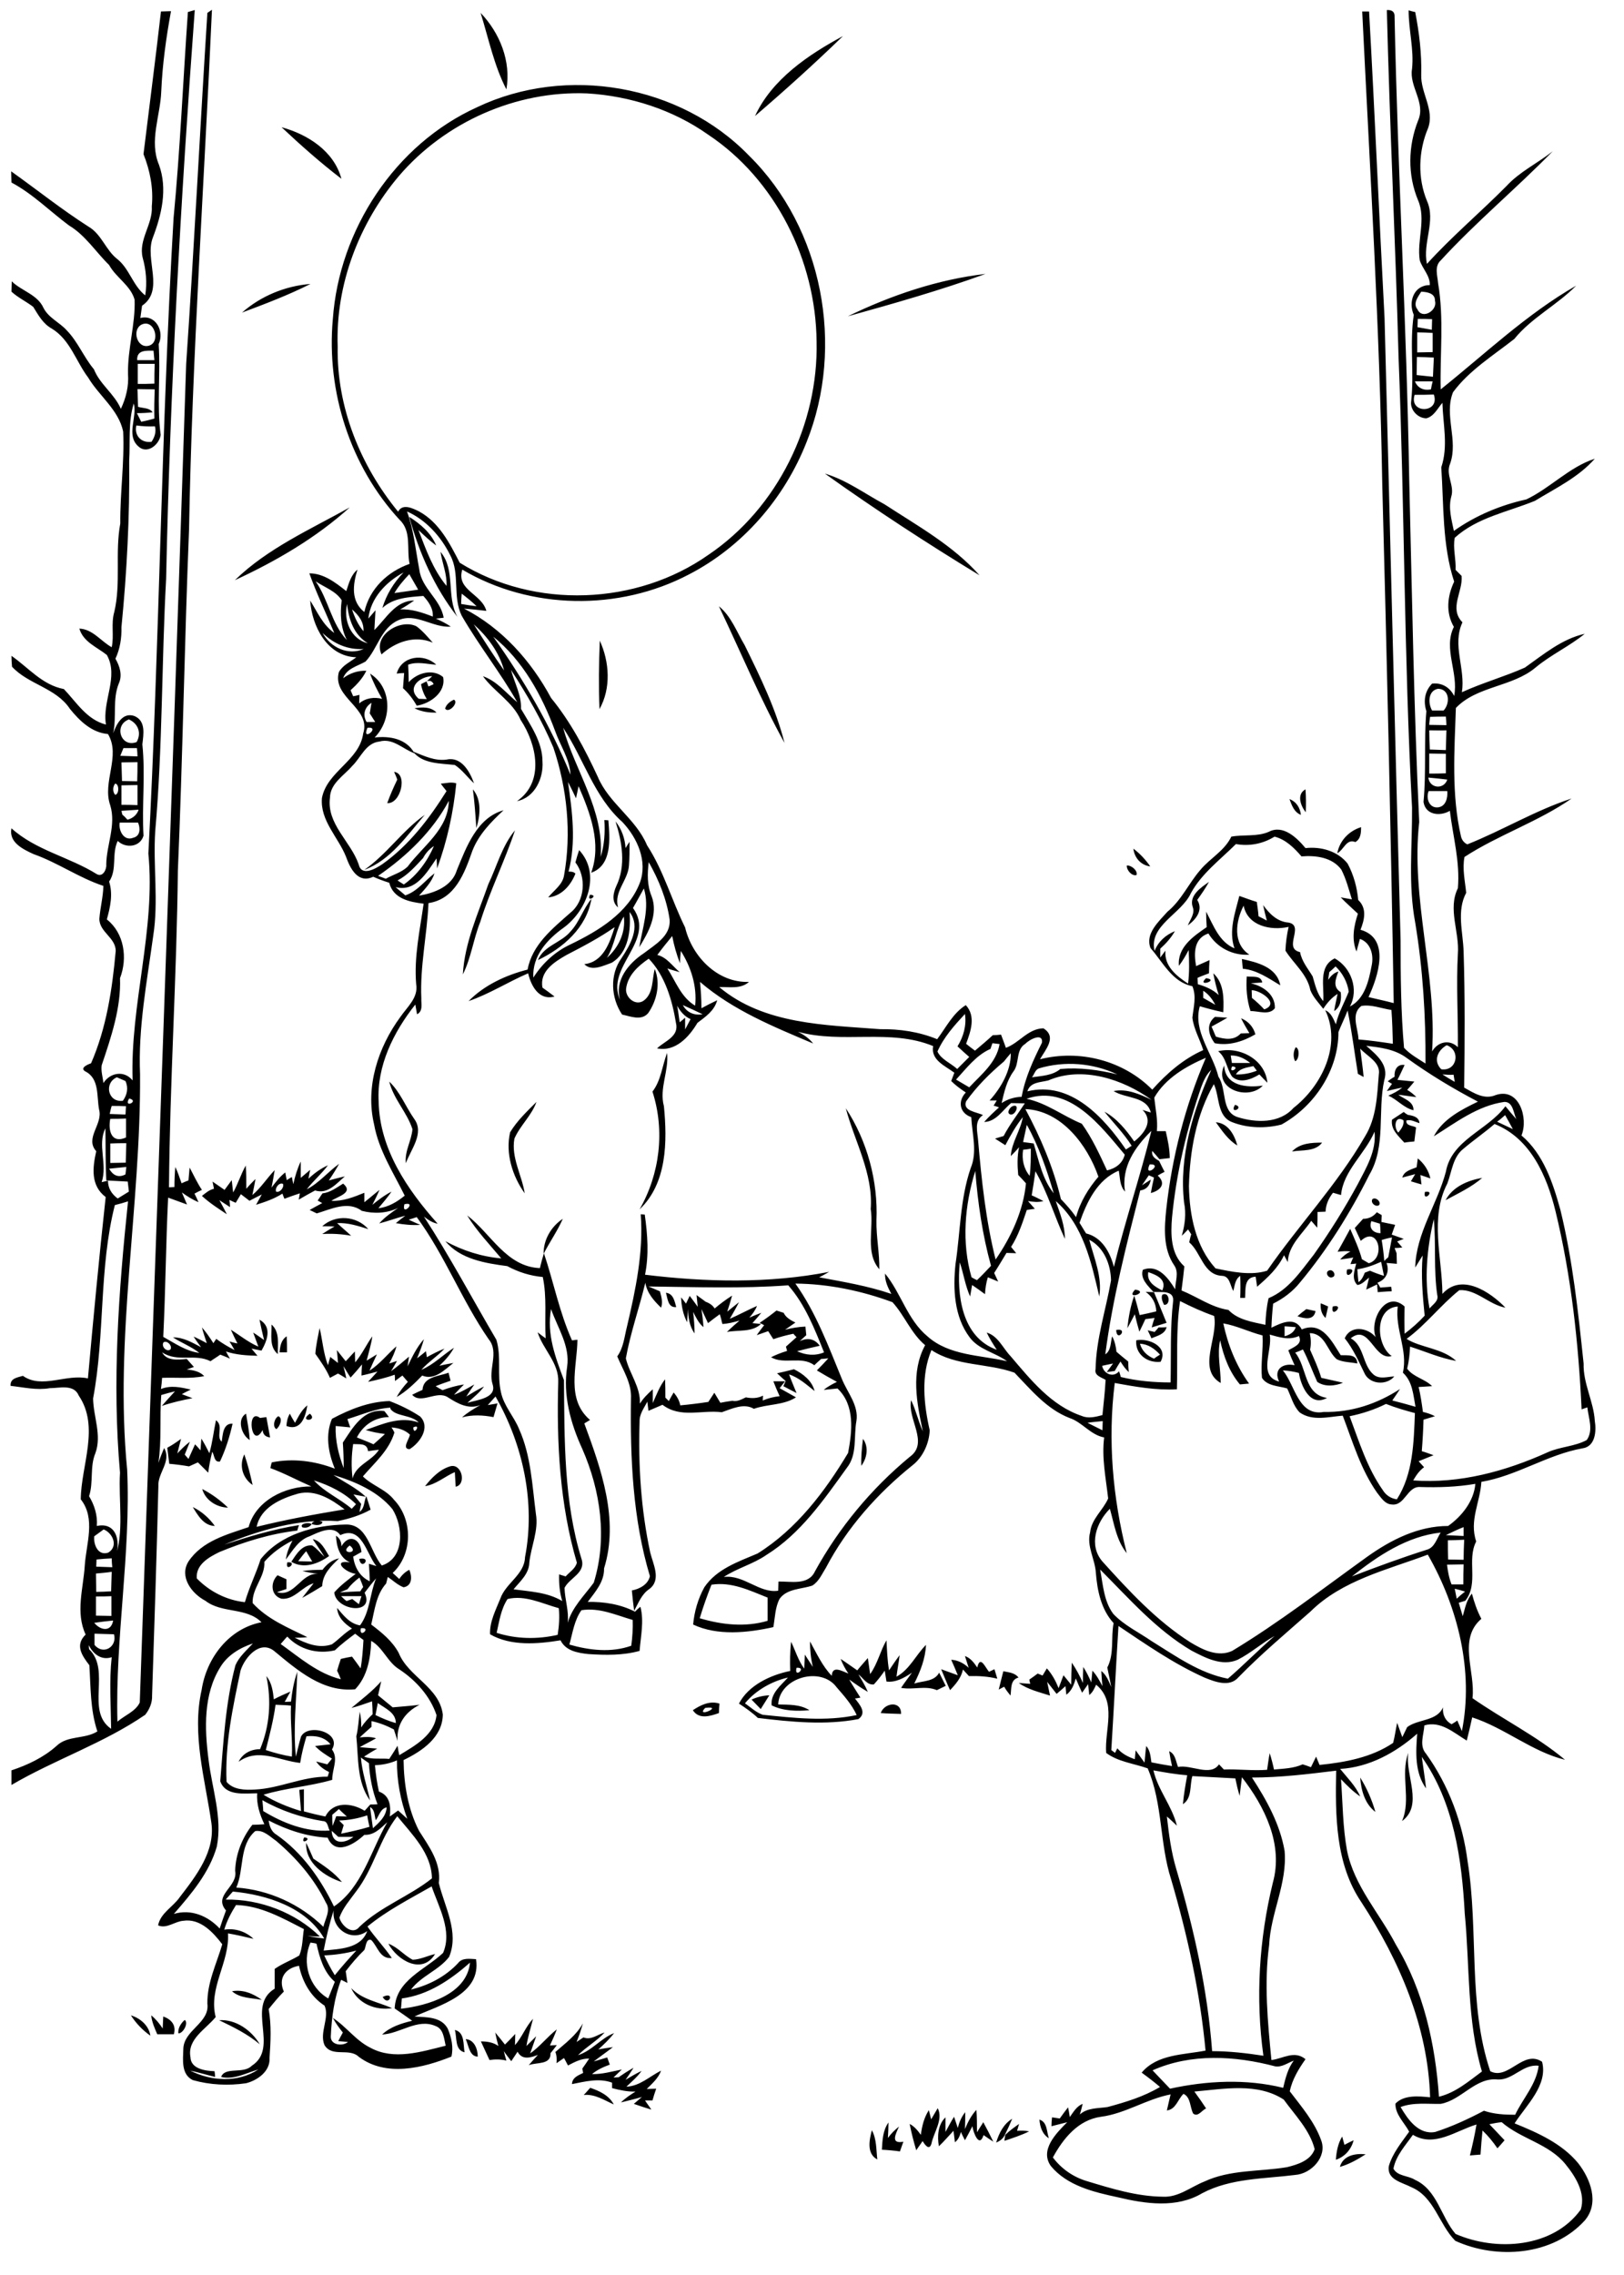 <?xml version="1.0" encoding="utf-8"?>
<!-- Generator: Adobe Illustrator 21.0.2, SVG Export Plug-In . SVG Version: 6.00 Build 0)  -->
<svg version="1.2" baseProfile="tiny" id="Layer_1" xmlns="http://www.w3.org/2000/svg" xmlns:xlink="http://www.w3.org/1999/xlink"
	 x="0px" y="0px" viewBox="0 0 567 794" overflow="scroll" xml:space="preserve">
<path d="M467.8,756.3c1.1-4,5.4-4.8,9-4.4C474,753.7,471,755.4,467.8,756.3 M466.4,753.8c0.2-2.8,0.7-5.6,2.2-8.1
	c0.2,0.7,0.6,2.1,0.8,2.9c1.1-0.6,2.1-1.1,3.2-1.6C471.8,750.2,469.5,752.8,466.4,753.8 M304.4,743.5c1.7,3.1,1.5,6.8,1.9,10.2
	C302.5,751.7,303.5,746.9,304.4,743.5 M351,745.1c1.4-1.4,3.1-2.6,4.8-3.8c-0.2,0.6-0.5,1.8-0.7,2.4c1.4-0.1,2.8-0.1,4.2,0.2
	c-2.8,1.4-5.7,2.3-8.6,3.3C350.7,746.6,350.9,745.6,351,745.1 M307.9,750.3c0.2-3.3,0.3-6.7,2.3-9.5c0,1.8-0.1,3.6-0.2,5.4
	c1.1-1.5,2.4-2.8,3.9-4c-1.2,2.6-3.1,6.2,1.5,5.3c-0.4,1.1-0.8,2.3-1.2,3.4C312.1,750.6,310,750.4,307.9,750.3 M362.9,739.8
	c2.8,0.8,2.5,4.3,3.3,6.5C363.9,744.9,363.1,742.3,362.9,739.8 M347.8,747.8c1-3.3,2.6-6.5,5.6-8.3c-0.8,1.9-1.6,3.7-2.5,5.5
	C350.3,746.4,349.1,747.3,347.8,747.8 M336.9,743.1c1-2.4,2.2-4.8,4-6.7c0.2,2.6,0.2,5.2,0.2,7.8c0.7-1.2,1.5-2.3,2.2-3.5
	c1.2,2.2,2.4,4.5,3.5,6.8c-1.2-0.8-2.3-1.5-3.4-2.3c-1.5,4.7-3.6-0.9-3.9-3.1c-0.8,1.6-1.7,3.3-2.6,4.9c-0.5-1-1-1.9-1.4-2.9
	c-0.4,1.4-0.9,2.7-2.1,3.6c-0.1-1-0.4-3-0.5-4c-1.7,1.8-3.3,3.7-5.1,5.4c-0.6-3.4-0.4-7.5,2.3-10.1c0,1.7,0,3.4,0,5.1
	c1-1.8,1.9-3.6,3-5.3c0.4,1.3,0.9,2.6,1.3,3.9c0.5-2,1.3-3.9,2.6-5.5C337,739.3,337,741.2,336.9,743.1 M321.5,745.1
	c0.4-3,1.1-6,2.8-8.6c0.2,0.8,0.6,2.4,0.8,3.2c0.8-1.3,1.5-2.6,2.3-3.9c2,4-1.4,8.4-2.2,12.4c-0.8,2.6-2.3,0.3-3.1-0.9
	c-0.7,1.1-1.5,2.1-2.2,3.2c-0.9-3-1.7-6.1-2.3-9.2C319.3,742.2,320.4,743.6,321.5,745.1 M203.8,731.2c0.8-0.8,1.5-1.7,2.3-2.5
	c3.2,1.1,6.5,2.6,8.2,5.8C210.9,733,207.7,730.8,203.8,731.2 M162.6,711.7c3,0.2,4.2,3.5,4.2,6.1
	C163.9,717.8,163.6,713.8,162.6,711.7 M158.8,708.5c3.5,0.8,2.9,5.1,3.4,7.8C158.7,715.5,159.6,711.1,158.8,708.5 M193.9,716.2
	c3.5-3.1,7.3-5.8,9.6-10c-0.6,2.2-1.3,4.3-2.2,6.5c0.8-0.5,1.6-1.1,2.4-1.6c2.7,1.1,5-1.1,7.4-1.7c-2.8,3-6.4,5-9.3,7.9
	c4.8-1.5,8-5.9,12.6-7.7c-1.6,2.1-3.5,3.9-5.5,5.7c1.7-0.3,3.4-0.6,5.1-0.8c-2.2,1.7-4.5,3.3-6.7,5c1.6-0.5,3.1-0.9,4.7-1.4
	c0.3,0.8,0.6,1.7,0.9,2.5c-2.2,0.8-4.4,1.8-6.2,3.3c3.5,0.1,6.9-0.9,10.4-1.6c-0.7,0.7-2.2,2.1-2.9,2.8c0.4,0,1.3-0.1,1.8-0.1
	c1.7-1.2,3.4-2.3,5.2-3.3c-0.9,1.4-1.8,2.8-2.8,4.2c1.8-1.1,3.7-2.2,5.6-3.1c-1.5,2.1-3.4,3.7-5.3,5.5c4.7-0.2,8.1-3.6,12.1-5.6
	c-0.9,2.6-3.1,4.5-5,6.4c0.8,0,2.5-0.1,3.3-0.1c-0.5,1.4-0.9,2.7-1.3,4.1c-0.6,0-2,0-2.6,0c0.7,1.1,1.5,2.1,2.2,3.2
	c-2-0.6-4.1-1.3-6.1-2c0.9-0.8,1.9-1.6,2.8-2.4c-2.4,0.7-4.9,1.3-7.3,1.9c1.5-1.5,3.3-2.7,5.1-3.8c-2.8,0.1-5.5-0.5-8.2-1.2
	c0-0.5,0-1.4,0-1.9c-4.6-1.7-9.4-0.4-14,0.5c0.1-2.3,2.1-3,3.9-3.9c-0.1-0.4-0.2-1.1-0.3-1.5c0.8-1.1,1.6-2.3,2.4-3.5
	c-2.7-0.1-5.1,1.2-7.4,2.4c-0.5-0.9-0.9-1.8-1.4-2.6c-0.9,0.6-1.7,1.2-2.6,1.8C194.4,718.8,194.4,717.4,193.9,716.2 M179.8,713.8
	c2.5-2.8,3.7-6.4,6.3-9.2c-0.8,3.2-1.8,6.3-2.3,9.5c1.1-1.1,2.3-2.3,3.4-3.4c-0.7,2-1.4,4-2.1,6c3.4-2.4,6-5.8,9.3-8.4
	c-0.7,1.9-1.5,3.7-2.4,5.6c0.6,0,1.8-0.1,2.4-0.1c-0.7,0.9-1.4,1.9-2.2,2.8c0.2,4.2-4.9,3.1-7.6,4.2c1-1.2,2.1-2.4,3.2-3.6
	c-2.6,1-5.5,1.9-7.1-1.1c-0.7,1.1-1.5,2.2-2.2,3.3c-0.9-1.2-1.8-2.3-2.6-3.5c0.2,0.8,0.6,2.4,0.9,3.3c-1.9-0.5-3.9-0.5-5.9-0.2
	c-1-2.2-2-4.3-3-6.5c2.1,0,4.3,0.3,6.1,1.6c-0.4-1.5-0.8-3.1-1.1-4.7c1.2,1.4,2.3,2.8,3.4,4.2c1.2-1.2,2.4-2.4,3.6-3.7
	C179.9,710.8,179.8,712.8,179.8,713.8 M76.5,705.1c5.8-0.4,11.3,3.5,14.2,8.4C86.4,709.9,81.5,707.5,76.5,705.1 M64.5,705
	c1.4,1-0.5,4.7-2.2,4.7C62,708,63.2,706.1,64.5,705 M52.8,703.4c1.6,1.3,2.9,2.9,4,4.6c0.1-1.4,0.1-2.8,0.2-4.2c2.8,1,4.6,3,3.7,6.2
	c-1.9,0-3.9,0-5.8,0C54,707.9,53,705.7,52.8,703.4 M45.7,703.4c3.3,1,6.3,3.6,6.8,7.1C49.8,708.6,47.5,706.2,45.7,703.4 M133.6,697
	C138.1,694.7,135.8,700.7,133.6,697 M81,695c3.8-0.7,7.4,0.8,10.4,3C87.9,697.3,83.9,697.5,81,695 M122.6,693.9
	c4,4.1,9.4,4.8,14.3,7C131.2,701.8,125.1,699.4,122.6,693.9 M135.6,678.4c3.3,1.2,5.5,4.1,8.5,5.6c2.7-0.1,5.2-1.4,7.8-2
	C147.4,689.4,138.7,684.2,135.6,678.4 M106.9,643.2c0.9,1.8,1.7,3.7,2.5,5.5c3.5,2.4,7.3,4.8,10,8.2
	C113.4,655,106.5,650.2,106.9,643.2 M106.2,641.3C109.5,641.5,104.6,644.3,106.2,641.3 M474.9,620.4c2.3,3.7,4.1,7.8,5.3,12
	C476.5,629.6,475.2,624.8,474.9,620.4 M489.5,635.6c3.3-7.6-0.7-16.1,2.2-23.8C490.5,619.6,497.1,630,489.5,635.6 M487.2,601.3
	C487.7,601.9,487.7,601.9,487.2,601.3 M307.5,597.9c1.2-3.6,7.2-4.5,7.1,0.3C312.3,598.1,309.9,598.1,307.5,597.9 M246.2,596.1
	C242.6,599.9,253.1,595.2,246.2,596.1 M241.9,596.9c2.7-1.8,5.9-3.4,9.3-2.3c-0.1,0.8-0.2,2.5-0.2,3.3
	C247.9,599,244,600.2,241.9,596.9 M262.4,593.2c1.9-0.9,4-1.4,6.2-1.5c-1,1.6-2,3.2-3,4.8C264.5,595.4,263.5,594.3,262.4,593.2
	 M350.3,583.3c1.9,0.4,4,0.5,5.3,2.2c-3,0.8-2.4,4-2.8,6.3c-0.8-1-1.6-2-2.2-3.1c-0.5,0.3-1.4,0.7-1.9,1
	C349.2,587.5,349.8,585.4,350.3,583.3 M332.1,579.3c2.3,0.1,4.4,1.2,6.1,2.8c-0.4-1.4-0.9-2.7-1.3-4.1c2,0.7,3.2,2.4,4.3,4
	c1-4.4,2.7-0.2,4.1,1.5c0.5-0.2,1.4-0.7,1.9-0.9c0.3,1.1,0.7,2.2,1,3.3c-3.3-0.8-6.6-1-9.9-0.9c-0.7-0.8-1.4-1.5-2.1-2.3
	c-0.6,2.9-2.5,5.1-4.5,7.2c-1.1-2.4-2.1-4.9-3.1-7.3c1.9,0.7,3.9,1.4,5.8,2.1C333.7,582.9,332.9,581.1,332.1,579.3 M260.1,594.5
	c2,1.4,3.9,3.2,6.2,4c10.9,1.1,21.9,2.4,32.8,0.1c-1.7-3.7-4.4-6.7-7-9.7c-5.5-7.5-20-3.4-20.4,6c3.7,0.1,7.6-0.1,10.9,2
	c-4.4,0.4-9.2,0.3-13.2-1.7c-0.4-4.2,3.2-6.9,5.7-9.7C269.5,586.8,263.9,589.9,260.1,594.5 M278.1,582.1
	C277.1,586.1,282,581.8,278.1,582.1 M276.2,573c1.5,3.1,2.5,6.6,4.6,9.4c0.1-1.6,0.1-3.3,0.2-4.9c0.9,1.4,1.9,2.9,2.8,4.3
	c-0.7-2.9-1-5.9-1-8.9c2.3,4.1,4.3,8.6,7.6,12c0.2-3.8,3.6-1.6,5.8-0.8c-1.1-1.6-2-3.3-2.7-5.1c2,1.3,3.9,2.7,5.8,4
	c1.2-1.5,2.5-2.9,3.7-4.3c0.3,1.9,0.5,3.7,0.8,5.6c2.6-3.6,3.5-8,5.7-11.8c0.2,3.5,0.3,7,0.9,10.5c1.2-1.8,2.4-3.6,3.7-5.3
	c-0.3,2.5-0.8,5-1.1,7.5c4.6-2.5,6.7-7.5,10.3-11.1c-0.2,4.8-2,9.3-4.1,13.5c3-1,7-0.6,8.7-3.8c0.8,1.5,1.5,3.1,2.3,4.6
	c-1,0.5-2.1,1-3.1,1.5c-4-1.7-8.3,0-12.5-0.8c1.2-1.8,2.5-3.5,3.8-5.3c-2.7,1.8-5.6,3.5-8.9,3.1c-0.2-1.3-0.4-2.5-0.6-3.8
	c-1.2,1.7-2.4,3.3-3.8,4.8c-2.4,0.3-3.7-2.2-5.4-3.5c1.2,2,2.4,4,3.3,6.1c-2.3-1.3-4.4-2.8-6.5-4.3c1.2,2.1,2.6,4.2,3.9,6.3
	c-0.5,0.1-1.4,0.3-1.9,0.3c1.6,2.1,4.3,5,1.2,7.2c-11.4,2.2-23.5,1-35.1-0.4c-2-1.9-4.3-3.5-6.6-5c3.3-6.4,11-10,17.9-11.4
	C275.8,580,275.8,576.5,276.2,573 M100.3,545.3C104.3,544.9,99.4,549.2,100.3,545.3 M125.4,544.1
	C130.1,543.1,126.2,548.5,125.4,544.1 M112.6,547.9c1.5-2,3.4-3.5,5.8-4c-2.8,2.7-5.8,5.5-5.9,9.7c-2.3,1.4-4.6,2.8-7,4.1
	c1.3-1.7,2.7-3.4,4-5.1c-4.1,1.2-6.7,5.8-11.2,5.4c-3.8-1.1-4-5.7-1.4-8.2c1,0.5,2.1,0.9,3.1,1.4c0,1.1,0,2.3,0,3.4
	c-0.8,0.3-2.5,0.8-3.3,1.1c6.2,1.9,8.3-6.8,14.4-6.4c-1.9-0.2-3.7-0.5-5.5-1C108,548,110.3,547.9,112.6,547.9 M104.1,544.9
	c1.6,0,3.2,0.1,4.9,0.1c-0.7-1.2-1.4-2.4-2.1-3.6C105.9,542.5,105,543.7,104.1,544.9 M109.2,537.2c3,0.6,4.2,3.6,5.7,5.9
	c-3.8,2.7-8.8,4.6-13.2,2c1.7-2.5,3.7-6.1,7.3-5.7c1.7,1.1,2.9,2.7,4.3,4C112,541.3,110.6,539.3,109.2,537.2 M105.6,533.1
	c-1.3-1.3,2.4-2,3.2-1.1C108.1,533,107,533.4,105.6,533.1 M108.8,531.9c0.5-1.4,2.7-1.3,3.8-0.7
	C112.3,532.6,109.9,532.4,108.8,531.9 M67.3,526c3.1,1.5,5.7,3.8,7.7,6.6C71.1,532.5,69.1,528.9,67.3,526 M70.6,519.7
	c3.3,1.7,6.3,3.9,9,6.5C75.6,526.1,71.7,523.6,70.6,519.7 M148.4,518.7c2.3-2.9,5.1-5.8,8.7-6.9c4.1-1.3,5.9,6.3,2,7.1
	c-0.1-1.7-0.2-3.4-0.3-5.1C155.3,515.3,152.3,518.1,148.4,518.7 M88.2,518.3c-3.5-2.4-4.8-6.8-2.9-10.7
	C86.5,511.1,87.4,514.7,88.2,518.3 M301.3,502.2c2.1,2.8,1.4,6.8-0.6,9.4C300.6,508.5,300.9,505.3,301.3,502.2 M75.4,495.7
	c2.8,2-0.1,5.6,2,7.5c0.4-2.4,0.4-6.5,3.8-6.3c-1,4.5-2.4,9-4.4,13.2c-2.1,0.4-1.9-2.2-2.7-3.4c-0.6,2.4-1.1,4.8-1.4,7.3
	c-1.2-1.2-2.4-2.4-3.6-3.6c-1,0.5-2.1,0.9-3.1,1.4c-2.3-0.4-4.6-0.7-6.9-0.9c-0.2-1.9-0.5-3.7-0.7-5.6c1.7-0.9,3.3-2,4.8-3.1
	c-0.4,1.7-0.9,3.4-1.3,5.1c1.4-1.5,2.8-2.9,4.4-4.1c-0.6,1.5-1.2,3-1.8,4.5c0.3,0.4,1,1.1,1.3,1.5c0.8-1.7,1.5-3.4,2.3-5.1
	c0.5,0.5,1.5,1.6,1.9,2.1c0.1-1,0.2-3.1,0.3-4.1c1,1.6,1.9,3.3,2.8,5.1C74.2,503.4,74.6,499.5,75.4,495.7 M97.2,494.3
	c1.7,0.7,0.5,3.6-0.7,4.5C95,498,95.8,494.9,97.2,494.3 M91.7,499.1c-4,7.3-5.8-8-0.9-4.2c0.7-0.1,1.5-0.2,2.2-0.3
	c0.4,2.4,0.9,4.7,1.3,7.1C92.6,501.5,91.8,500.6,91.7,499.1 M87.2,502.6c-2.9-1.7-4.6-7.3-1.3-9.2C86.4,496.4,87,499.5,87.2,502.6
	 M108.2,493.4C111.2,496.2,104,496.3,108.2,493.4 M103,496.6c1.2-2.2,2.3-4.5,4.3-6.1c-0.6,3.9-2.2,9.1-7.3,7.2
	c0.1-1.5,0.4-3,1.2-4.3C101.6,494.3,102.5,495.8,103,496.6 M140.3,697.5c-0.1,1.2-0.2,2.4-0.3,3.6c9.4-1.1,23-5.1,24.1-16.1
	C157.3,691,149.5,696.3,140.3,697.5 M113.2,682.5c1.1,2.3,2.3,4.7,3.7,6.9c2.4-3,4.9-5.8,7.5-8.6C120.7,681.8,117,682.3,113.2,682.5
	 M108.4,678c-3.1,7-0.5,15.6,6.2,19.5c0.8-1.9,1.5-3.9,2.3-5.8c-3.9-3.4-5.3-8.4-6.4-13.3C110,678.2,108.9,678.1,108.4,678
	 M113,680.8c5.5-0.6,13-0.6,15.2-6.8c-5.4,4-12.5-0.7-11.7-7.2C115,671.4,113.9,676.1,113,680.8 M82.4,664.9
	c-1.7,2.7-3.2,5.5-4.1,8.6c3.7-0.6,7.5,0.6,10.2,3.2c-3-0.7-5.9-1.4-8.9-1.9c0.6,10.1-6.9,19-4.3,29.2c-3.4,4.2-10,7.7-8.8,14
	c0.1,4.1,5.2,4.8,8.4,4.9c0.1,0.5,0.2,1.5,0.2,2c-2.9-0.7-5.8-1.6-8.7-2.2c7.4,3.7,16.6,4.3,23.8-0.4c-4.2,1.2-8.6,3.7-13,2.6
	c1.4-3.7,7.8-0.9,10.7-3.9c9.8-6.3-2.2-20.7,8-26.9c0-2.3,0-4.6,0-6.9c2.7-1.9,5.8-3,8.6-4.7c1.2-2.9,1.1-6.1,1.6-9.2
	C98.7,669.5,91,665.1,82.4,664.9 M81.3,660.2c-0.8,0.9-1.7,1.9-2.5,2.8c12-0.2,24.3,4.5,32.9,12.9c-1.1,0-3.2-0.1-4.3-0.2
	c1.9,0.4,3.8,0.6,5.8,0.9C107,665.7,93.1,661.3,81.3,660.2 M128.3,672.4c2.6,3.8,5.9,7.2,8.5,11c-4.2,0.4-4.9-4-7.2-6.3
	c-1.9-0.6-1.8,2.4-2.4,3.5c-2.4,2.3-4.5,4.8-6.5,7.4c0.2,1.4,0.4,2.8,0.6,4.1c-0.5-0.3-1.6-0.8-2.2-1.1c-2.4,6.3-3.3,13-3.6,19.7
	c-0.2,3.1,4.1,3.6,6,2c-0.8-0.1-2.5-0.2-3.4-0.3c0.4-0.8,1.2-2.3,1.6-3c-1.3-1.6-2.5-3.3-3.5-5.1c4.7,3,8,7.9,13.1,10.4
	c8.2,4.5,17.8,1.4,26.3-0.7c-0.6-2.5-0.7-5.9-3.6-6.9c-6.3-2.7-12.3,2.7-18.6,3c2.9-2.7,6.7-3.9,10.5-4.8c-2-1.5-4.1-2.9-6.1-4.3
	c0.4-9.9,10.7-13.5,16.9-19.4c3.3-7.7-1.5-15.9-4-23.2C143,662.8,135.1,666.8,128.3,672.4 M115.8,639c0.2,4.9,4.6,4.5,7.6,2.1
	c-1.8,0-3.6,0-5.3,0C117.3,640.4,116.6,639.7,115.8,639 M82.5,658.8c11.4,0.8,22.3,5.8,30.4,13.7c0.6-2.7,2.7-5.8,0.9-8.4
	c-4.1-8.4-10.3-15.6-17.4-21.6c-2.2-1.5-4.4-3.9-7.3-3.4C83.4,644.1,85.3,652.5,82.5,658.8 M93.8,635.4c0.3,2,0.9,3.9,2.8,5
	c8.9,6.2,15.3,15.3,20,25c9.8-6.6,12.9-19.5,18.6-29.4c-2.3,2.1-4.6,4.6-8,4.4c-3.5,3.3-10.1,7.4-12.8,1
	C107.1,641,100.2,638.7,93.8,635.4 M124.3,660.2c-2.1,2.9-4.6,5.7-5.8,9.1c0.7,2.8,4.6,6.3,7,3.2c7.4-7.1,17.4-10.6,25.3-16.9
	c-0.1-8.7-6.9-15.3-12.1-21.7C132.5,641.9,130.5,652.2,124.3,660.2 M118.4,635.4c0.5,0.5,1,1,1.6,1.6c-0.3,1-0.6,2-0.9,3
	c3.3-0.7,6.6-1.4,9.9-2.4c-0.3-1.3-0.6-2.7-0.8-4C125,634.7,121.7,635.3,118.4,635.4 M129.2,630.7c0.3,2.5,0.7,5,1,7.4
	c2.2-2,4.6-4.1,4.8-7.3c-2.2,0.5-2.6,2.9-3.8,4.5C130.7,633.7,130.9,631.6,129.2,630.7 M116,633.4c0,1.3,0,2.6,0.1,3.9
	c0.5-1.2,0.9-2.3,1.3-3.4c1.2,0,2.5,0.1,3.7,0.1c-1-0.9-1.9-1.7-2.8-2.6C117.6,632.1,116.8,632.7,116,633.4 M91.6,628.3
	c0.1,1,0.3,2.9,0.3,3.8c6.9,4.2,15,7.4,23.2,6.8c-0.7-1.2-0.6-3.3-2.4-3.3C105.3,634.4,98.1,632,91.6,628.3 M133.3,628.3
	C133.8,628.8,133.8,628.8,133.3,628.3 M130.9,616.1c0.3,3.1,0.7,6.1,1.4,9.2c3.9,1.4,4.2,5.1,3.8,8.7c1-0.7,1.9-1.4,2.9-2.1
	c1.1,1,2.1,1.9,3.2,2.9c-2.4-6.5-3.7-13.5-3.6-20.4C136.1,615.5,133.5,616,130.9,616.1 M131.9,594.4c-0.3,1.4-0.5,2.8-0.8,4.2
	c2.3,1.1,4.6,2.1,7.1,2.8C138.2,597.7,134.5,596.3,131.9,594.4 M96.2,595c-0.7,5.3-2.1,10.6-3.4,15.8c3,1,6,1.8,9.1,2.3
	c0.3-6-0.6-11.9-0.3-17.8C99.8,595.1,98,595.1,96.2,595 M76.9,581.9c-5.9,9.5-5.5,21.4-4.1,32.2c1.2,10.1,4.9,20.2,2.9,30.4
	c-2.6,9.1-8.9,16.5-15,23.5c6-1.8,11.9,0.7,16,5.1c0.7-2.1,1.4-4.2,2.2-6.3c-4.6-5.5,4.3-8.2,3.2-13.9c0.2-5.8,2.4-11.4,6-16
	c1.4,0,2.8-0.1,4.2-0.2c-1.6-3.4-2.8-7-2.5-10.8c-4.4,0-11,1.1-12.9-4.2c1.1-13.6,1.8-27.3,5.3-40.5c1.3-3,3.9-5.2,6.1-7.6
	C83.8,575.1,79.4,577.7,76.9,581.9 M129.6,572.7c-0.2,6-1.3,12.4-5.6,16.9c-11.3,1.1-20.1-6.6-28.2-13.3c-5-4.1-10.3,2.1-11.8,6.7
	c-2.7,12.8-5.5,25.7-4.9,38.9c2.3,2.8,6.5,2.9,9.8,2.7c8.8-0.4,16.7-4.6,25.5-4.5c0.1-0.4,0.4-1.2,0.5-1.6c-1.8-0.9-3.4-2-4.5-3.7
	c1.3,0.3,2.6,0.7,3.9,1c0.5-0.7,1.1-1.3,1.6-2c-2.1-1.3-4.2-2.6-5.9-4.4c1.8-0.2,3.6-0.4,5.4-0.6c-2.1-2.6-5.3-3.1-8.4-2.8
	c-0.9,3-1.7,6.1-2.2,9.3c-7.4-0.8-14.6-5.4-21.5-0.4c1.4-2.9,4.3-4.4,7.5-4.4c3.4-8.1,4-16.9,2.2-25.5c1.9,2.3,2.3,5.3,2.6,8.1
	c1.9-1,3.9-1.9,5.8-2.7c-0.7,1.2-1.3,2.4-2,3.6c0.6,0,1.7-0.1,2.2-0.1c0.4-3.5,1-7.1,2.2-10.4c-0.3,9.7-1.5,19.8-0.5,29.6
	c0.6-2.3,1.1-4.7,1.8-7c2.5-4.8,14.4-1.4,10.8,4.5c2.4,3.2,0,7,0.1,10.6c-7.9,2.3-16.1,2.8-24,5.2c4.1,2.5,8.5,4.3,13.1,5.7
	c-0.2-2.5-0.4-5-0.6-7.4l1.6-0.2c0,2.6,0,5.1,0,7.7c2.5,0.7,5,1.3,7.5,1.8c2.7-5.4,9.2-4.8,13.7-2c0.7-0.7,1.3-1.5,2-2.2
	c0.6,0,1.9,0,2.5-0.1c-1.8-4.6-2.7-9.4-3-14.3c-0.9-0.7-1.9-1.3-2.8-2c0.4,5.1,2.1,10,3.2,15c-4.7-6.5-4-14.8-4.8-22.4
	c0.7-2.8,0.8-5.7,1.2-8.6c0.4,1.8,0.6,3.7,0.5,5.5c1.1-1.7,2.5-3.2,4-4.6c0-1.5-0.1-3-0.2-4.5c-2.4,0.8-4.7,1.7-7.2,2.3
	c3.6-3,7.3-5.8,10.4-9.3c-0.4,1.6-0.7,3.2-1.1,4.9c1.7,1.4,3.4,2.8,5.1,4.2c3.2-0.3,6.3-0.5,9.4-0.9c-5,2.5-8.1,6.8-7.7,12.6
	c-0.4-1.4-0.9-2.7-1.3-4c-2.5-1.3-5-2.3-7.8-2.9c0,0.5,0,1.5,0,2c-1.4,1.2-2.7,2.4-4.1,3.7c1.9-0.2,3.9-0.3,5.7,0.3
	c-1.9,1.1-3.8,2-5.7,3.1c2,0.2,4,0.3,6.1,0.5c-1.6,0.9-3.1,1.8-4.6,2.8c2.8,1.1,5.9,0.5,8.8,0.8c1-1.5,2-3.1,2.9-4.6
	c0.1,0.8,0.4,2.5,0.6,3.3c5.4-3.3,12.3-7,13-14c-2.2-6.6-7.2-12.1-12.9-15.9C135.3,580.2,133.8,575.1,129.6,572.7 M116.9,576
	c-6,1.4-12.3-0.2-16.6-4.8c-0.8,0.8-1.5,1.7-2.3,2.6c6.6,4.7,12.9,10.3,21,12.3c-0.4-1-0.8-2-1.3-3c0.4-1.4,0.8-2.7,1.3-4.1
	c1.3-0.3,2.6-0.6,3.9-0.8c1,1.3,2,2.7,3,4.1c0.6-3.3,0.8-6.6,1-9.9c-1-0.7-2-1.5-2.9-2.2C121.6,572,119.1,573.9,116.9,576
	 M126,568.3C125.2,572.2,130,567.8,126,568.3 M119.1,557.1c0.6,0.6,1.2,1.2,1.9,1.7c0.5-0.2,1.5-0.5,2-0.7c0.8,0.6,1.5,1.2,2.3,1.8
	c0.3-0.9,0.6-1.9,0.9-2.8C123.8,557.1,121.4,557.1,119.1,557.1 M121.3,554.7c-0.9,0.4-1.8,0.7-2.6,1.1c2.4-0.2,4.7-0.3,7.1-0.4
	c0.2-0.4,0.7-1.1,1-1.5c-0.4-1.1-0.8-2.2-1.3-3.3C123.9,551.8,122.5,553.1,121.3,554.7 M122.1,539.4
	C118,542.5,126,542.5,122.1,539.4 M108.1,536.2c-3.9,1.3-5.9,5-8.3,8.1c0.3-2.3,1.2-4.5,2.3-6.6c-3.7,1.9-7.1,4.3-9.8,7.4
	c0.3,5.3-4.3,9.1-4.1,14.4c5.2,5.7,12.4,8.6,19.1,11.9c-1.5,0.2-2.9,0.2-4.4,0.2c4,2,8.4,3.9,13,2.3c2.4-1.7,4.4-4,7-5.5
	c-2.6-1.7-5-3.9-5.2-7.2c2.2,2.6,4.4,5.5,8,6.1c3.5-4.7,3.4-11.1,5.6-16.4c-1.4,1.6-2.7,3.3-4,5c3.7,8-10,6.3-10.6-0.1
	c2.2-2.5,4.9-4.5,7.5-6.5c-3.6-0.4-8.5-5-2-4c-3.7-1.6-4.7-5.6-4.9-9.3c1.3,0.8,1.9,2.1,1.9,3.7c2.6-4.5,6.6-2.7,7,2
	c-1,0.5-1.9,1.1-2.9,1.6c0.5,3.7,2.3,7,5.8,8.6c0-2-0.2-4.1-0.3-6.1c0.6,0.2,1.9,0.6,2.6,0.8c-3.5-4.3-5.1-14.3-12.6-10.8
	C116.3,532.1,111.2,534.8,108.1,536.2 M89.6,532.9c10.1-2.5,20.4-4.4,30.7-6.1c-4.6-3.5-10.1-7-16.2-5.5
	C98.1,523,91,526.1,89.6,532.9 M109.6,516.7c3.7,4.1,9,6.3,13.2,9.9c0.4-0.4,1.1-1.2,1.5-1.6C120.3,521,115,518.4,109.6,516.7
	 M116.4,514.8c3.8,2.5,8,4.5,11.3,7.6c-1.4-0.3-2.9-0.5-4.3-0.8c0.9,1.1,1.8,2.2,2.7,3.3c-0.1,0.7-0.5,2.1-0.6,2.8
	c1.9-1.3,1.5-3.7,2.4-5.5c0.5,1.5,1,3.1,1.5,4.7c-3.6,2-7.5,3.2-11.5,4c-13.5-0.9-27.2,3.1-39.6,8.2c8.6-2.8,17.2-5.4,26.1-6.8
	c-0.2,0.5-0.5,1.4-0.6,1.9c-9.4,1.1-18.5,3.9-27.2,7.5c-3.7,1.8-8.3,4.4-7.9,9.2c4.5,4.6,10.4,7.6,16.8,8.3c1.5-5.2,3.9-10,5.5-15
	c7-8.8,18.9-11.9,29.6-12.1c7.8-0.3,8.6,9.5,12.7,14.3c8.1-2.6,7.5-13.7,3.7-19.7C131.9,520.5,124,517.1,116.4,514.8 M123.3,504
	c-0.6,4-0.7,8-0.2,12c1.2-4.8,6.7-6,9.2-10c-1.3,0.1-2.5,0.3-3.8,0.5C128.2,503.5,125.4,504.2,123.3,504 M144.3,498.2
	C144.3,501.5,147.3,496.7,144.3,498.2 M121.3,495.3c0.3,1,0.7,2,1,2.9c-1.7-0.2-3.4-0.3-5.1-0.5c-0.2,5.1,1,10,2.8,14.7
	c0-3-0.1-5.9-0.3-8.9c3.4-5.1,7.2-12,14.5-11c0.4,0.5,1.2,1.5,1.6,2.1c-4.9,0-9,2.8-11.2,7.1c1.9,0.8,3.9,1.5,5.8,2.4
	c1.4-1.2,2.7-2.4,4-3.6c-2.3-0.3-4.5-0.7-6.7-1.4c5.9-2.1,12.1-4.9,18.5-2.6c-2.6-2.8-8-2-9.9-4.8l0-0.4
	C131.1,491.6,126.3,493.8,121.3,495.3 M115.9,495.2c6.2-3.3,12.9-6,20.1-6.2c3.7,1.4,7.4,3.2,10.7,5.4c3.7,3.8-0.1,9.2-3.7,11.4
	c-2.9-0.1,0-3.6,0.1-5.1c-1.8-1.7-4.1-2.3-6.4-2.5c0.3,0.5,0.8,1.3,1,1.8c-1.9,6.3-6.9,10.5-11,15.3c3.2,3.2,8,4.5,10.9,8.2
	c6.6,6.9,6.5,19-0.5,25.5c0.8,0.7,1.5,1.4,2.3,2.1c0.9-1.4,2.1-2.5,3.5-3.2c1,2.2,1.1,5.6-2,6.1c-2.1-0.8-3.7-2.4-5.5-3.6
	c-0.2,0.6-0.4,1.7-0.6,2.3c-3.5,3.9-4,9.3-5.2,14.3c3.7,2.8,7.4,5.8,9.6,9.9c3.4,8.4,14.2,11.9,15.4,21.5c-0.1,8-7.3,12.8-13.7,15.9
	c0.1,8.4,1.5,17.1,5.4,24.7c3.5,5.5,7.8,11.2,6.9,18.2c2,8.3,7.2,17.1,3.6,25.8c-3.6,4.7-9.7,6.6-13.3,11.4c6.2-1.5,12-4.5,16.4-9.2
	c1.5-2,4.1-1.5,6.3-1.4c1.9,12.3-12.8,16.1-21.5,20c4.1,0.3,9.3,0,11.6,4.2c1.3,3,2.1,6.6,1.3,9.8c-10,4-22.8,7.2-32.3,0.1
	c-3.4-3.3-9.3,0.3-12-4.1c-1.9-4.4,1.9-9.6,0-13.8c-4.9-3.2-7.7-8.3-8.9-13.9c-4.7,0.8-7.4,4.3-5.3,9c-1.9,1.9-3.6,4-5.3,6.1
	c1,5.6,0.7,11.4,0.3,17.1c0.3,4.6-4.2,7.8-8.2,8.8c-6.2,0.9-12.6,0.6-18.6-1.1c-4.1-2-3.4-7.1-3.3-10.8c0.1-6.7,9.3-9.1,8.4-15.9
	c-0.1-7.3,3.2-13.9,5.2-20.7c-3.2-4.2-7.7-9.1-13.6-8.2c-3,0.2-5.8,2.9-8.8,1.6c0.8-4.3,5.3-6.5,7.6-9.9c5.7-7.4,12.4-16,11-25.9
	c-2.2-15.3-6.9-30.9-3.4-46.4c1.7-11.1,9.5-21.4,20.9-23.6c-5.3-5.3-13.8-3-19.6-7.5c-4.8-2.5-9.2-8.4-5.9-13.7
	c4.8-7.2,13.4-9.4,21-12c2.5-9.3,12.8-14.3,21.9-14.2c-4.8-2.1-9.4-4.6-14.3-6.4c0.1-0.5,0.3-1.5,0.5-2c7.4-1.5,15-0.5,22,2.2
	C114.5,506.8,113.6,500.7,115.9,495.2 M271.3,479.3c2-0.4,3.9-0.9,5.9-1.4c3.2,1.6,6.3,4,7.2,7.6c-2.8-2.2-5.5-4.7-8.9-5.8
	c0.8,2.2,1.7,4.3,2.6,6.5c-1.6-0.8-3.1-1.6-4.6-2.4c0.2-0.4,0.6-1.3,0.8-1.8C273.2,481.1,272.3,480.2,271.3,479.3 M398,469
	c0.7,2.5,2.5,4.2,4.9,5.2c0.5-0.4,1.6-1.1,2.1-1.4C403.1,470.7,400.8,469.1,398,469 M396.7,467.8c4.3-0.9,11.4,2.2,8.5,7.5
	C400.6,475.8,396.3,472.7,396.7,467.8 M97.6,472c0.2-2.1,0.5-4.3,2.5-5.6c0.1,1.9,0.1,3.8,0.1,5.6C99.5,472,98.3,472,97.6,472
	 M389.7,464.2C394.2,463.3,389.9,468.8,389.7,464.2 M111.6,463.5c1,4.3,1.3,8.8,2.9,13c0.2-0.7,0.6-2.2,0.8-2.9
	c0.9,0.7,1.8,1.4,2.7,2.1c-0.1-1.5-0.2-3-0.4-4.5c1,1.3,2.1,2.6,3.1,3.9c1.1-1.1,2.1-2.3,3.2-3.4c0,1,0.1,2.9,0.1,3.8
	c2.4-2.8,3.9-6.2,6-9.1c-0.4,2.9-1.3,5.7-2,8.5c1.2-0.7,2.4-1.5,3.6-2.2c-0.9,1.9-1.8,3.8-2.6,5.7c3.6-2.3,6.2-5.7,9.4-8.5
	c-0.5,2.1-1.5,4.1-2.5,6c0.7-0.2,2-0.7,2.7-0.9c-0.5,0.9-1.5,2.7-2.1,3.6c2.2-1.6,4.2-3.3,6.3-5.1c-0.1,0.9-0.4,2.6-0.5,3.4
	c1.6-3.3,3.2-6.7,5.7-9.5c-0.6,2.3-1.5,4.5-2.4,6.7c1-0.8,2.1-1.6,3.1-2.5c0.1,0.5,0.3,1.6,0.3,2.1c2-1.1,4.1-2.2,6.2-3
	c-2.5,2.7-5.7,4.7-8.1,7.4c4.3-1.8,7.5-5.2,11.4-7.7c-1.3,2.4-3.1,4.4-5.1,6.3c1.6-0.4,3.3-0.7,4.9-1c-3.1,2.4-6.6,6.2-10.9,4.4
	c-2.7,2.8-5.5,5.5-8.9,7.5c1-1.9,2.4-3.7,3.9-5.3c-0.6-0.7-1.3-1.5-1.9-2.2c-0.9,0.6-1.7,1.3-2.6,1.9c0-0.5,0-1.6-0.1-2.2
	c-3,1.1-6.1,1.8-9.3,2.5c1.1-1.2,2.2-2.4,3.3-3.6c-1.9,0.5-3.7,1-5.6,1.4c0-1.3,0.1-2.6,0.2-3.9c-1.3,1.6-2.6,3.1-4,4.6
	c-0.9-1.3-1.7-2.7-2.5-4c0.3,1.1,0.8,3.2,1,4.3c-0.7-0.4-2.1-1.3-2.9-1.7c-0.9,0.5-1.9,1-2.8,1.5c-1.3-3-3.2-5.7-5.1-8.4
	C110.3,469.6,111,466.5,111.6,463.5 M404.5,463.3c0.7,0,2.1,0,2.8-0.1c-0.6,2.5-3.2,3-5.3,3.9c-0.4-1-0.9-1.9-1.3-2.8
	c0.6,0.2,1.8,0.4,2.4,0.6C403.5,464.5,404.2,463.7,404.5,463.3 M94.8,462.3c3,2.6,2.1,6.9,2.2,10.3
	C93.9,470.1,94.9,465.8,94.8,462.3 M456.1,456.9c0.8,0.2,2.4,0.5,3.2,0.7c-0.6,3.4-4,2.6-6.3,1.8C454,458.5,455,457.7,456.1,456.9
	 M465.3,456C469.9,454.9,464.4,460.7,465.3,456 M461.1,454.9c0.9,0.3,1.7,0.7,2.6,1.1c-0.3,1.3-0.6,2.7-0.9,4
	C461.3,458.6,461,456.8,461.1,454.9 M237.8,452.8c0.6,0.7,1.2,1.5,1.7,2.2c0.3-0.7,1-2,1.3-2.7c0.9,1.2,1.9,2.5,2.8,3.8
	c-0.1-1-0.3-3.1-0.4-4.1c1,0.8,2.1,1.5,3.1,2.3c1.3,0.5,2.5,1.2,3.2,2.4c1.9-1.6,3.9-3.1,6.1-4.5c-0.5,1.9-1.1,3.8-1.7,5.6
	c1.4-1.1,2.7-2.2,4.1-3.3c-1,2-2.1,3.9-3.2,5.8c3.2-1.4,6.3-3.1,9.5-4.5c-0.6,1.5-1.6,2.9-2.7,4.1c1.4-0.6,2.8-1.2,4.2-1.7
	c-1,1.2-2,2.4-3.1,3.6c0.7,0.1,2.2,0.2,3,0.3c-3.2,3-7.9,2-11.9,2.8c1.4-1.4,2.9-2.7,4.4-4c-2,0.6-4,1.1-6,1.2
	c-0.2-0.9-0.6-2.6-0.9-3.4c-1.4,1-2.7,2-4.1,3.1c-0.8-1.6-1.5-3.3-2.3-4.9c0.3,2.1,0.6,4.2,0.7,6.3c-1.7-1.4-2.6-3.4-3.6-5.3
	c0.3,2.5,0.5,5,0.5,7.5c-1.8-2.5-2.2-5.6-2.3-8.5c-0.1,1.1-0.2,3.4-0.3,4.6C238.5,458.8,237.9,455.8,237.8,452.8 M405.8,451.9
	c2.5-1.4,3.1,3.8,0.6,3.5C405.9,454.4,405.3,453,405.8,451.9 M232.5,451.2c2.6,0.3,3,2.9,3.6,5C233.2,456.5,233.1,453.2,232.5,451.2
	 M400,450.9c0.7,0,2.2,0.1,2.9,0.1c1.5,3.5,2.9,7.1,4.4,10.7c-1.7,0.5-3.5,1.1-5.2,1.6c0.3-1.1,0.6-2.2,1-3.3
	c-1.1,0.1-2.1,0.3-3.2,0.4c-0.7,1.5-1.4,3-2.1,4.4c-0.6-2-1.1-4-1.6-6.1c-0.9,1.7-1.7,3.3-2.6,4.9c0.4-3.9,1.1-7.7,2.4-11.4
	c0.7,2.2,1.3,4.5,1.9,6.8c1.9-0.4,3.8-0.8,5.8-1.3C403.6,454.9,402.3,452.5,400,450.9 M396.3,450.1
	C401.6,450.9,392.6,454.1,396.3,450.1 M470.3,443.1C474.9,442.1,469.3,447.8,470.3,443.1 M464.1,443.4c1.4-0.5,2.7,2,1,2.4
	C463.7,446.3,462.4,443.9,464.1,443.4 M189.8,437.6c-0.1-4.9,2.7-9.6,6.7-12.2C194.6,429.7,191.9,433.5,189.8,437.6 M112.5,428
	c4.6-4.2,12-3.7,16.1,1c-3.5-1.1-7.1-2.3-10.9-2.1c1.6,1.5,3.3,2.9,4.9,4.4c-3.3-0.6-6.7-0.8-10.1-0.6c1.4-0.9,2.8-1.8,4.3-2.6
	C115.7,428,113.6,428,112.5,428 M473.9,443c0.1,1.5,0.2,3,0.4,4.5c1.2-0.8,1.7-2.1,2.2-3.3c0.5-0.2,1.3-0.5,1.8-0.7
	c1.6,0.7,3.2,1.3,4.9,1.8c-0.3-1.6-0.7-3.3-1-4.9C479.5,441.6,476.8,442.6,473.9,443 M482.4,432.8c0.4,2.4,0.7,4.8,0.9,7.3
	c0.3-0.3,1-1,1.4-1.3c0.4-2.3,0.9-4.6,1.3-6.9C484.8,432.1,483.6,432.4,482.4,432.8 M478.8,426.2c-1,2.5,0.7,4.2,3.2,4.2
	c0-0.8-0.1-2.5-0.2-3.3C480.8,426.8,479.8,426.5,478.8,426.2 M480.7,423.1c0.6,0.3,1.1,0.7,1.7,1c0,0.8-0.1,1.6-0.1,2.4
	c1.6,0.3,3.2,0.7,4.8,1c-0.4,1.1-0.8,2.2-1.2,3.4c1.4,0.5,2.8,1,4.2,1.5c-0.6,0.2-1.7,0.7-2.3,0.9c0.4,0.5,1.3,1.5,1.8,2.1
	c-0.9,0.1-1.8,0.2-2.7,0.2c0.2,0.6,0.5,1.2,0.7,1.8c0,1.2,0.1,2.5,0.1,3.7c-1.2-0.1-2.4-0.2-3.6-0.3c1.1,3-0.1,5.8-3.2,6.9
	c0.3,0.4,0.8,1.3,1,1.7c1.3-0.1,2.5-0.2,3.8-0.3c0.1,0.4,0.2,1.2,0.2,1.6c-1.7,0-3.3,0.2-4.9,0.3c0-0.7-0.2-2-0.2-2.7
	c-1.3,0.6-2.5,1.2-3.8,1.8c0.3-1.4,0.7-2.8,1-4.2c-1.3,1-2.4,2.4-4.1,2.6c-2.1-2.1-1-5-0.4-7.5c-0.5,0.1-1.5,0.2-2,0.2
	c0.2-0.6,0.7-1.8,1-2.3c-1.5,0.3-3.1,0.5-4.6,0.7c1-1.2,2.2-2.1,3.6-2.8c-1.5-0.2-3-0.1-4.5,0.1c1.5-2.7,3-5.4,4.4-8
	c1.5,3.5,3.1,6.9,4.1,10.6c0.8,0.5,1.6,0.9,2.4,1.4c6.1-1.7,3.3-13.5-2.8-7.8c-0.7-1.5-1.4-3-2.1-4.5c1-1.1,1.9-2.1,2.9-3.2
	C477.9,425.4,479.5,424.6,480.7,423.1 M479.2,418.5c1.1-0.8,3.1,0.9,2.3,2.1C480.3,421.5,478.3,419.7,479.2,418.5 M497.5,416
	C501.5,415.3,496.6,420,497.5,416 M504.7,418.9c2.5-4.7,7.7-6.9,12.8-7.8C513.7,414.4,509.1,416.5,504.7,418.9 M96.4,415.9
	c1.3,0.5,2.9-1.5,2.4-2.7C97.4,412.6,95.9,414.7,96.4,415.9 M102.4,413.3c0.6-2.7,1.4-5.4,2.6-7.9c0,1.9,0,3.8,0,5.7
	c1.1-0.9,2.2-1.9,3.3-2.8c-0.2,0.8-0.5,2.3-0.6,3.1c2-1.9,4.2-3.5,6.8-4.7c-2.2,3-5.1,5.4-7.4,8.4c4.3-2.2,7.4-6.1,11.3-8.9
	c-1.1,2-2.3,3.9-3.6,5.8c1.9-0.5,3.7-1,5.6-1.4c-3,2.5-5.9,6.3-10.4,4.9c-1.9,1-3.8,2.1-5.7,3.2c0.1-0.5,0.3-1.6,0.4-2.2
	c-1.8,0.6-3.6,1.2-5.4,1.9c-0.2-0.4-0.5-1.3-0.7-1.8c-2.8,1.8-6,2.9-9.2,3.9c0.7-1.2,1.3-2.4,2-3.6c-1.4,0.7-2.8,1.4-4.3,2.2
	c-1-0.8-2-1.5-3-2.3c-0.6,1-1.2,2-1.8,3c-0.5-0.2-1.6-0.7-2.2-1c0.1,0.6,0.2,1.9,0.2,2.5c-1.2-0.8-2.5-1.6-3.7-2.4
	c0.9,1.6,1.8,3.3,2.6,4.9c-3-2-6-3.9-8.7-6.4c1.3-1,2.5-2.1,4.2-2.5c-0.1-0.6-0.4-1.9-0.5-2.5c1.4,1,2.8,1.9,4.2,2.9
	c0.8-1.1,1.7-2.3,2.5-3.4c0.1,1.1,0.4,3.2,0.5,4.3c1.7-3,2.7-6.4,4.4-9.4c0.2,2.7,0.2,5.4,0.2,8.1c1-1.2,2.1-2.3,3.2-3.4
	c-0.3,1.8-0.7,3.7-1.1,5.6c3-2.5,5.1-5.9,7.8-8.7c-0.3,2-0.7,4-1.1,6.1c1.4-1.9,2.9-3.8,4.8-5.3c0.1,0.7,0.4,2,0.5,2.7
	c0.4-0.3,1.3-0.8,1.8-1.1C102,411.5,102.3,412.7,102.4,413.3 M495,404.3c2.2,1.8,3.8,4.2,4.4,7c-1.2-0.4-2.3-0.8-3.5-1.2
	c0.1,0.8,0.3,2.5,0.4,3.3c-1.3-0.4-2.5-0.7-3.7-1.1c0.4-0.6,1.1-1.9,1.5-2.5c-1.5,0.4-3,0.8-4.5,1.2c0.6-2.3,3.1-2.8,5-3.6
	C494.7,406.6,494.9,405.1,495,404.3 M451.1,401.9c2.7-2.9,6.8-3.1,10.5-3.1C459.2,402,454.7,401.3,451.1,401.9 M424.5,391.7
	c4.3,0.3,6.5,4.4,7.5,8.1C428.8,397.9,426.7,394.7,424.5,391.7 M488.2,395.3c1-1.2,2.1-2.6,1.8-4.3
	C487,389.1,486.5,393.6,488.2,395.3 M486,390.8c1.4-0.9,2.7-1.8,4.1-2.7c0.3,0.3,1,0.8,1.4,1c1.8,0.3,3.9,0.7,4.1,2.9
	c-1.5-0.4-3-1.4-4.6-0.9c-0.2,1.9,2.2,1.7,3.4,2.4c-0.2,1.6-0.4,3.3-0.6,4.9c-1.2,0.1-2.4,0.2-3.5,0.4
	C488.3,396.5,485.5,394.3,486,390.8 M295.3,386.8c7.5,11.4,11.3,25.5,10.7,39.2c-0.1,5.7,1.1,11.3,1,17c-5-5.8-1.9-14.1-3-21
	C304.9,409.5,298.4,398.5,295.3,386.8 M353.5,386.1c2.7-1.1,1.2,3.1-0.6,2.9C351.2,388.7,352.5,386.5,353.5,386.1 M431.2,385.6
	C434.8,386.6,429,389.2,431.2,385.6 M178.1,395.2c2.4-4,5.9-7.3,9.2-10.6c-1.7,4.8-5.7,8.2-7.7,12.8c-1.2,6.6,2.6,12.7,3.6,19.1
	C178.9,410.5,176.4,402.5,178.1,395.2 M135.9,377.5c3.8,3.6,5.7,8.7,8.7,13c3.7,5-1.2,10.7-2.9,15.5c-0.5-4.2,2-7.9,2.3-11.9
	C142.1,388.2,137.4,383.6,135.9,377.5 M440.9,378.9c-5.1,5.4-17.3,1.2-13.5-7C427.8,379.1,435.3,379.7,440.9,378.9 M486.9,375.8
	c-0.2-2.3,0.9-4.5,3.5-4.1c-0.8,1.7-1.6,3.5-2.5,5.2c2,0.2,3.9,0.4,5.9,0.6c-0.8,1-1.7,2-2.5,2.9c1.2,0.7,2.2,1.5,3.2,2.5
	c-2.1-0.2-4.2-0.6-6.3-0.8c2,1.5,5.4,2.3,5.3,5.4c-3.4-0.8-5.6-3.7-8.8-5.1c1.7-0.7,3.4-1.6,4.9-2.8c-1.8,0.3-3.6,0.8-5.4,1.2
	c0.6-0.9,1.2-1.7,1.8-2.5c-0.4-0.2-1.1-0.7-1.5-0.9C485.2,376.9,486,376.3,486.9,375.8 M227.8,381c3-3.9,3.4-9,5.1-13.5
	c0.7,6.3-2.8,12.3-1.1,18.6c1.2,12.3,1.1,26.9-8.5,36C230.4,409.7,232.2,394.6,227.8,381 M431.5,375c2.5,0.1,5-0.4,7.3-1.3
	c-0.3-0.4-0.9-1.2-1.2-1.6C435.4,372.6,432.8,372.8,431.5,375 M430.2,372.2C428.6,375.2,433.5,372.4,430.2,372.2 M429.7,368.4
	c0.1,0.9,0.3,1.7,0.4,2.6c2.1,0,4.3,0,6.4,0C434.5,369.4,432.2,368.3,429.7,368.4 M425.3,366.9c7.6-1.8,16.4,2.9,17.2,11
	c-1-1-1.9-1.9-2.8-2.9c-2.8,1.7-6.7,3.3-9.5,0.8C428.2,373,428.2,369.2,425.3,366.9 M452.4,365.5c1.5,0.5,1.2,4.3-0.2,4.9
	C451.4,369,451.5,366.9,452.4,365.5 M424.2,354.9c1.4,0.1,2.9,0.2,4.3,0.3c-1.8,1.1-3.7,2.1-5.5,3.1c0.5,1.2,1,2.3,1.5,3.5
	c3,0.9,6.3,1.5,8.7-1.1c0.8,0,2.3-0.1,3-0.1c-1-1.7-2-3.4-2.9-5.2c2.5,1,4.3,3,5,5.6c-4.3,2.5-9.2,4.1-14.2,3.1
	C421.9,361.2,421,357.4,424.2,354.9 M437,345.6c0,0.7,0.1,2,0.1,2.7c1.5,1.2,3,2.6,4.3,4C447,350.3,440.1,345.6,437,345.6
	 M435.3,340.8c2,0.3,4.9-0.5,5.4,2.1c-1,0.1-3,0.2-4,0.3c4.2,0.9,8.6,3.9,8.4,8.7c-2,2.6-5.8,0.9-8.5,1
	C435.3,348.9,435,344.8,435.3,340.8 M421.1,341.4C426,342.1,417.5,344.7,421.1,341.4 M433.6,334.7c5.3,1.2,12.2,2.8,13.4,9.2
	c-4.2-2.5-8.1-5.3-13.1-5.8C433.8,337.3,433.7,335.6,433.6,334.7 M199.2,325.1c3.1-3.3,4.4-7.9,7.3-11.4
	c-1.7,10.1-9.9,17.2-18.7,21.4C189.9,330,195.9,329.1,199.2,325.1 M206,312.3C209.4,312.4,204.5,315.3,206,312.3 M416.4,316.5
	c-1.3-4,3-6.8,5.7-8.7c-1.2,2.2-2.6,4.2-4.1,6.3c2.2,3.5-0.4,6.8-3.3,8.9C415.6,320.8,417.3,318.8,416.4,316.5 M393.4,302.1
	c1.5-0.2,3.9,1.7,3.4,3.3C395.2,305.9,393.3,303.7,393.4,302.1 M395.7,296.2c2.3,1.7,4.3,3.9,5.9,6.2
	C398.4,302,396.1,299.5,395.7,296.2 M170.5,308.6c3-6.3,4.8-13.4,9.3-18.8c-3.6,10.8-8.7,21-12.1,31.9c-2.4,6-3.2,12.6-6.1,18.4
	C162.2,329.1,166.9,318.9,170.5,308.6 M466.9,297.8c0.8-4.4,4.1-7.8,8.3-9.1c0,2-0.1,4.1-2,5.2C470.1,292.6,469.2,296.6,466.9,297.8
	 M214.9,286.7c2.1,2.6,3.3,5.9,3.5,9.3c0.5-0.8,0.9-1.5,1.4-2.2c0,2.7,0,5.5-0.2,8.2c-0.3,5.3-5.4,9.2-3.8,14.7
	c-2.4-1.9-1.7-5.1-0.6-7.5C218.6,302.1,217.2,293.9,214.9,286.7 M127.2,303.6c7.9-5.5,13.3-13.7,21.1-19.2
	C142.2,291.5,136.4,300.2,127.2,303.6 M450.2,278.9c2.4,0.9,3.7,3,4,5.5C451.8,283.5,451,281,450.2,278.9 M455.9,283.5
	c-1.8-2.2-3.3-6.3-0.1-8C456,278.1,456,280.8,455.9,283.5 M165.1,275.5c3.1,3.6,2.6,9.2,1.2,13.5C166,284.5,165.7,280,165.1,275.5
	 M137.6,269.4c4.9,0.6,2.3,11.3-2.4,10.9c1-2.8,2.2-5.5,3.5-8.2C138.5,271.4,137.9,270.1,137.6,269.4 M144.2,262.3
	c3.8,1.5,7.6,3.4,11.8,2.8c5.1-1.1,8.1,4.3,9.5,8.3c-2.3-2.1-4.1-4.7-6.7-6.4C153.9,266.4,147.5,266.7,144.2,262.3 M144.7,247.2
	c2.7-0.4,5.7-0.6,7.7,1.5C149.8,248.8,147.1,248.4,144.7,247.2 M158.5,244.2c1.8,1-1.9,5-3.1,3.1
	C155.8,245.9,157.1,244.8,158.5,244.2 M148.9,237.8c0.2,0.4,0.5,1.3,0.7,1.8c0.5-0.2,1.4-0.6,1.8-0.8
	C150.9,237.7,150.1,237.4,148.9,237.8 M146.2,243.9c0.7,0,2.1,0.1,2.8,0.1c-1-1.6-1.7-3.4-2-5.2c0.5-0.3,1.5-0.8,2-1
	c0.6-0.6,1.3-1.2,1.9-1.8C146.5,236.1,141.8,240.1,146.2,243.9 M138.5,235.1c1.7-6.2,9.5-7.2,13.8-3.1c-3.3-0.2-6.6-1.2-9.8,0
	c0.1,2,0.2,4.1,0.2,6.1c3-3.3,8.4-4.8,12-1.8c1.1,5.3-4.5,9.3-9.2,10c-1.3-2.3-2.9-4.4-4.8-6.1c0.1-1.8,0.3-3.5,0.4-5.3
	C140.5,234.9,139.1,235,138.5,235.1 M209.4,223.6c3.4,7.4,4,16.6-0.1,23.9C209,239.5,209.1,231.5,209.4,223.6 M133.2,228.4
	c-3.1-6.7,6.6-12.6,12.2-9.8c2.2,1.6,3.9,3.7,5.7,5.7C144.8,221.6,138.1,224,133.2,228.4 M251,211.6c4.3,3.5,6.2,8.9,9,13.6
	c5.4,11,10.9,22.2,13.9,34.1C265.4,243.9,258.6,227.5,251,211.6 M142.9,180.4c3.9,2.5,7.6,5.6,9.4,10c-2.2-1.6-4.2-3.5-6.2-5.4
	c2.6,6.8,5.1,13.8,9.8,19.5c0.2-4.1-1.5-7.9-2.1-11.9c5.4,6.5,1.9,15.5,5.9,22.7C151.7,205.1,146.3,192.9,142.9,180.4 M82,202.5
	c11.4-11.1,26.3-17.7,40.1-25.4C110.4,187.7,96.3,195.9,82,202.5 M288,165.3c7.5,2.2,13.9,7,20.8,10.7c11.5,7.5,24,14.4,33.2,24.8
	C323.6,189.6,305.5,177.8,288,165.3 M84.5,109.1c6.6-5.8,15.1-9.3,23.9-10C100.7,103,92.5,106.1,84.5,109.1 M296,110.4
	c15-7.3,31.5-12.9,48.1-14.8C328.4,101.3,312.2,105.9,296,110.4 M98.3,44.4c9.1,2.5,18.3,8.3,20.9,18C111.9,56.8,105,50.7,98.3,44.4
	 M263.6,40.5c5.9-12.8,18.6-21.4,30.7-27.9C284.4,22.2,274.1,31.5,263.6,40.5 M167.8,4.5c6.7,7,10.7,16.9,9,26.7
	C172.5,22.9,170.6,13.5,167.8,4.5 M520,741.4c1.8,1.9,3.5,3.7,5.3,5.6c-0.8,0.9-1.6,1.9-2.5,2.8c-1.5-2.2-3.2-4.3-5.2-6.2
	c-0.3,2.8-0.5,5.6-0.7,8.4c-0.9,0.1-2.8,0.2-3.7,0.3c0.9-3.6,1.7-7.2,2.3-10.8c-7.3,2.2-14.7,8.1-22.2,3.6
	c-2.6,3.7-5.9,7.2-6.8,11.8c1.4,2.7,5.2,2.4,7.5,3.9c7.8,3.5,9.1,13,14.2,18.9c14.2,6.2,34,4.9,43.7-8.5c1.8-5.7-1.8-11.5-5.3-15.8
	c-5.8-7.2-15.5-8.8-22.3-14.7C523,740.8,521.5,741.1,520,741.4 M417,730c1.4,1.9,2.8,3.9,4.1,5.9c-1.5,0.6-2.8,3.1-4.5,1.8
	c-1.2-2.2-0.8-5.7-3.4-6.9c-2,1.9-2.6,5.4-5.8,5.8c0.4-1.9,0.9-3.8,1.3-5.6c-8.4,1.6-15.8,6.7-24.3,7.8c-8,1.1-13.2,7.6-16.8,14.2
	c3,4,7.2,6.9,12,8.3c8.6,2.6,17.3,5.3,26.4,5.4c5.4,0.3,9.7-3.4,14.5-5.3c9-4.2,19.2-3.4,28.8-5c3.7-0.9,8.3-2.3,9.7-6.3
	c-1.7-6.7-6.9-11.9-10.8-17.3C439,726.8,427.3,729.1,417,730 M523,725.8c-7.8-0.9-12.7,7.2-20,8.5c-4.7,0.1-9.5-0.6-14,1.1
	c2.5,4.3,6.3,9.8,12.1,8.7c5.9-1.9,11.5-4.5,17-7.4c3.5,1.2,7.2,1.4,10.9,1.4c2.7-5.7,7.4-10.6,8.2-17.1
	C531.7,720.3,528.3,726,523,725.8 M402.4,722.6c2,2.1,4,4.2,6.1,6.4c12.8-2.8,26.6-3.5,39.5-0.3c0.8-3.3,1.6-6.7,3.7-9.5
	c-2.1,0.8-4.2,2.4-6.5,2C431.2,717.5,415.8,716.6,402.4,722.6 M402.7,617.9c1.6,6.9,6.5,12.4,8.2,19.3c-1.2-1.1-2.3-2.2-3.5-3.2
	c0.7,6.2,1.5,12.4,3.3,18.4c6.1,20.7,10.9,42,12.5,63.5c6,0,12,0.7,17.9,1.6c-2.8-20.2-1.5-40.7,3.3-60.4
	c3.7-13.3-2.8-26.5-10.8-36.8c-0.3,2.2-0.5,4.3-0.8,6.5c-0.6-2-1.1-4.1-1.5-6.1c-5-0.3-10-0.5-15-0.8c-1,3.2,0,7.7-3.3,9.8
	c0.3-3.4,0.9-6.8,1.5-10.1C410.5,619.3,406.6,618.6,402.7,617.9 M467.9,617.4c2.5,3.1,5.4,5.9,7,9.6c-2.5-1.7-4.6-3.8-6.7-6
	c0.6,8.3,0.6,16.7,2.1,24.9c2.5,12.4,11.4,21.9,17.1,32.9c9.6,16,13.7,34.5,15,53c5.8-1.4,10.4-5.4,15-8.8
	c-5.3-17.9-4.2-36.7-6-55.1c-1-18.9-3.8-38.8-15-54.7c0.5,3.7,1.1,7.4,1.5,11c-4-5.5-3.6-12.7-3.1-19.1
	C487.2,611.8,478,616.8,467.9,617.4 M203,562c-2.5,3.5-3.1,8-4.2,12c7,2,14.6,2.9,21.6,0.4c0.4-3,0.6-6,0.5-9
	C215,563.7,209.3,561,203,562 M177.2,558.1c-2.3,3.5-2.9,7.8-3.8,11.8c6.9,2.2,14.3,2.3,21.3,0.7c0.5-3.1,0.7-6.2,0.4-9.3
	C189.3,559.7,183.3,556.6,177.2,558.1 M507.9,554.5c0.2,1.2,0.5,2.3,0.7,3.5c0.9-0.9,1.9-1.7,2.9-2.5
	C510.3,555.1,509.1,554.8,507.9,554.5 M248.4,553.1c-1.5,3.8-2.9,7.7-4.1,11.7c7.7,2.3,15.9,3.2,23.7,0.9c0-2.7,0-5.4,0-8.1
	C261.7,555.1,255.4,552,248.4,553.1 M384.1,547.8c1,5.3,1.3,11.1,4.6,15.5c3.8,4,8.9,6.4,13.4,9.5c8.4,5.2,16.7,11.2,26.6,13.1
	c5.6-4.8,10.7-10.1,16.3-14.9c-4.5,2.5-8.3,6-12.9,8.3c-5.5,2.4-11.3-0.7-16.1-3.2C403.6,568.8,394.1,557.8,384.1,547.8
	 M505.2,546.1c0.3,2.3,0.7,4.7,1.6,6.9c1.4,0,2.7,0,4.1,0c0-2.3,0-4.7,0.1-7C509.1,546,507.2,546.1,505.2,546.1 M457.5,562.5
	c-8.5,7.5-17.2,14.8-25.1,22.9c-3.1,3.6-8.2,1.6-11.9,0.1c-10.7-4.8-20.3-11.5-30-18c-0.9,14.4-1.6,28.9-2.5,43.3
	c0.3,0.3,1,0.7,1.3,1c0.2-0.4,0.6-1.2,0.8-1.6c1.6,1.9,3.8,3,6.1,3.8c0.1-0.8,0.2-2.3,0.3-3.1c1,1.4,2.1,2.9,3.1,4.3
	c0.2-1.9,0.3-3.9,0.6-5.8c1.4,1.6,1.5,3.7,1.8,5.7c2.4,0.5,4.8,0.9,7.2,1.3c-0.4-1.7-0.7-3.4-1-5.2c2.2,1,2.3,3.5,3.1,5.5
	c4.6-0.9,11.3,3.5,14.3-0.9c0.6,0.6,1.1,1.2,1.7,1.8c5-0.2,10.1,0.5,15.1,0.1c0.3-1.9,0.5-3.8,0.9-5.8c0.6,1.9,1.1,3.8,1.5,5.7
	c3.4-0.3,6.9-0.4,10-1.8c1,0.3,1.9,0.6,2.9,1c0.6-1.2,1.2-2.5,1.8-3.7c0.3,0.7,0.9,2.2,1.2,2.9c8.9-0.9,18.2-2.6,25.7-7.7
	c0.6-2.3,0.9-4.7,1.4-7c0.6,1.7,1.2,3.3,1.8,5c0.6-1.2,1.1-2.3,1.7-3.5c3.9-2.9,10.4-2,12.5-6.9c-0.2,2.6,0.8,4.7,3,5.9
	c0.5-0.3,1.5-0.9,2-1.3c0.5,1.2,1.1,2.5,1.6,3.7c4.2-20.9-1.4-43.3-11.9-61.6C484.4,547.9,468.6,551.5,457.5,562.5 M505.5,537.6
	c0,2.2,0,4.5,0.1,6.7c1.8,0,3.6,0.1,5.4,0.1c0-2.3,0.1-4.7,0.2-7C509.3,537.5,507.4,537.6,505.5,537.6 M472,550.2
	c8.6-3.3,17.3-6.5,26.1-9.3c2.8-0.7,3.5-3.9,4.9-6C491.2,536.2,481.1,543,472,550.2 M504.8,535.8c2.1,0.1,4.1,0.2,6.2,0.3
	c0-0.8,0-2.4,0-3.1C508.9,533.8,506.9,534.8,504.8,535.8 M379.7,496.6c1.7,0.9,3.5,1.7,5.2,2.6c0-0.8,0.1-2.4,0.1-3.2
	C383.2,496.2,381.4,496.3,379.7,496.6 M471.2,494.3c3.3,8.8,6.1,18,11.6,25.8c1.1,1.8,2.8,2.9,4.9,3.2c5.7-8.9,5.9-19.9,6.3-30.1
	c-3.4-0.9-6.8-1.9-10.1-3.2C479.9,492,475.6,493.4,471.2,494.3 M443.3,465.8c1.1,5.5-4.3,14.4,3.3,16.4c-2.1-4.2,1.3-6.6,5.4-5.7
	c-0.8-1.7-1.5-3.4-2.2-5.2c1.9-1.2,5.1-2.1,3.7-5C450,467.9,446.6,466.7,443.3,465.8 M448.5,462.9c0,1.1,0,2.3,0,3.5
	c1.7-0.5,3.3-1.3,3.9-3.2C451.1,463.1,449.8,463,448.5,462.9 M192.4,456.9c-1.6,8.7,1.5,16.8,4.5,24.8c0.2,20.8-0.1,42.2,6.1,62.3
	c1.7,5-4.1,6.6-5.9,10.2c0.1,4.1,1.6,8.1,1.1,12.2c1.6-5.5,5.8-9.5,9.1-14c4.8-15.4,2.4-32.1-4-46.7c-4.1-8.9-6.8-18.8-5.3-28.6
	C199.1,469.8,194.7,463.5,192.4,456.9 M412,454.1c-1.5,10.2-0.8,20.5-1.1,30.8c-7.3,0.4-14.5-0.9-21.7-2.2
	c-2.5,19.9-0.7,40.1,4.2,59.4c-3.6-4.4-4.4-10.2-5.9-15.5c-4.8,4.8-7.5,12.7-2.6,18.4c9.3,10.3,18.9,20.7,30.7,28.2
	c4.3,2.6,9.6,5.3,14.6,3c16.4-9.9,31.6-21.7,47.2-32.9c8.3-5.9,17.8-10.7,28.2-10.7c4.8-3.4,9-8.7,9.5-14.7
	c-6.4,1.1-12.9,1.3-19.3,1.1c-4.5-0.3-5.3,6.7-9.9,6.1c-2.4-0.1-3.8-2.5-5.1-4.1c-5.7-8.1-8.5-17.7-12-26.9c-5,0.4-10.5,2-15-1.1
	c-2.3-2.3-3-5.6-4.4-8.4c-3-0.9-7-0.8-8.8-3.7c-0.5-4.9,0.5-9.8,0.2-14.8c-4.7-1.2-9-3.4-13.7-4.2c1.6,7.5,4.5,14.8,9,21
	c-0.8,0.1-2.4,0.2-3.2,0.3c-3.7-4.4-5.7-9.8-6.9-15.4c-1.1,4.9,0.2,9.9,0.2,14.9c-8.3-4.8-0.8-15.8-2.3-23.4
	C419.9,457.9,415.9,456.1,412,454.1 M277.7,448c7.2,10.1,11.5,21.8,16.2,33.2c1.9,4.8,6,9.3,5.1,14.8c-1,5.5,0.4,11.7-3.4,16.4
	c-8,11.1-16.1,22.9-28,30.3c-4.6,3.2-10.2,4.6-14.9,7.7c7-0.9,12.4,5.8,19,4.8c0-1.1,0.1-2.1,0.1-3.2c4.3-0.1,10.4,1.4,12.7-3.5
	c8.4-15.3,19.7-28.9,33.1-40c6.9-4.9-0.9-13.2,0.5-19.8c1.7,3.5,2.5,7.3,4.1,10.9c-2.1-9.9-4.3-20.7,0.8-30.1
	c-4.9-4.1-7.2-10.4-11.4-15C300.8,450.5,289.2,448.1,277.7,448 M400.9,444c-0.6,3.4,2.3,5.1,4.9,6.4
	C407.5,446.5,403.8,445,400.9,444 M499.1,456.7c1.1-1.4,3.3-2.6,2.7-4.7c-1.3-8.8-0.4-17.7-1.2-26.5
	C498.2,435.5,497.2,446.5,499.1,456.7 M141.2,420.3C140,424.9,145.8,419.2,141.2,420.3 M361.5,408.8c-0.4,2.8-0.8,5.6-1.3,8.4
	c1.4,0.6,2.7,1.3,4.1,2c-1.8,0.5-3.6,0.3-5.4,0c0.8,0.9,1.6,1.8,2.4,2.7c-0.7,0.1-2.1,0.3-2.8,0.4c-1.5,4.4-2.9,8.9-5.5,12.9
	c0.5,0.6,1.4,1.7,1.8,2.2c-0.8,0-2.5-0.1-3.4-0.1c-1.4,2.3-2.8,4.7-4.3,7c0.5,1,0.9,2,1.4,3c-1.2-0.5-2.4-1-3.6-1.5
	c-0.6,1.9-0.9,3.9-1,5.9c-1.5-1.1-3-2.2-4.5-3.2c-0.2,1-0.5,3-0.7,4c-1.7-3.8-2.3-8-3.6-11.9c-1.1,11.2,0.6,26.1,12.9,30.5
	c-1.3-2-2.5-3.9-3.5-6c4,1.2,5.6,5.4,8.3,8.2c7,8.2,14.2,17.3,24.9,20.9c2.3,1,4.9,0.3,7.2-0.3c0.4-4.1,0.9-8.2,1.1-12.3
	c-1.5-0.9-4-1.5-3.5-3.7c0.2-10.6,3.6-20.7,5.4-31c-0.1-5.5-2.4-11.5-7.6-14.2c1.7,6.5,4.6,13,3.5,19.8
	c-2.8-11.9-5.5-24.8-15.2-33.3c1.5,4.3,3.2,8.6,3.2,13.2C368.2,424.7,365.8,416.3,361.5,408.8 M339.2,445.8c0.5,0.3,1.4,0.8,1.9,1
	c1.7-1.6,3.3-3.3,4.9-5c-3-10.8-4.6-22-5.5-33.1C336.8,420.6,335.7,433.7,339.2,445.8 M401.4,406.4
	C399,411.5,406.4,406.1,401.4,406.4 M357.2,401.3c-0.5,3.3,0.2,6.6,2.3,9.1c0.4-3.1,0.4-6.3,0.4-9.5
	C359.2,401.1,357.9,401.2,357.2,401.3 M392.8,415.9c-1.9-2-1.7-4.8-2.2-7.3c-7.5,3.1-11.2,11-13.7,18.2c0.8,1.2,1.5,2.5,2.3,3.7
	c5.5,1.3,8.4,6.6,9.7,11.7c3.9-16,9.2-31.5,13.1-47.5C396.3,400.3,391.4,407.3,392.8,415.9 M358.5,392.6c-0.4,2-0.9,4-1.3,6
	c1.2,0.2,2.5,0.3,3.7,0.5c1.8,6,3,12.4,7,17.4C365.5,408.3,362.7,400.1,358.5,392.6 M511,400.9c-3.8,2.9-4.1,8.1-5.7,12.2
	c-6.2,12-1.8,25.7-1.7,38.5c6.6-7.4,16.6-0.8,22,4.8c-5.7-1-10.2-6.5-16.1-6.1c-6.5,5.2-11.6,12-18.4,17c4.8,3.1,12.5,3.2,17.3,7.7
	c-5.6-1-10.8-3.3-16.1-5c-0.1,2.6-0.4,5.2-1,7.7c2.2,3,6.1,3.5,8.7,6.1c-1.6,0.1-3.2,0.2-4.7,0.3c0.7,2.9,1.1,5.8,1.5,8.7
	c1.4,0.3,2.9,0.8,4.2,1.5c-1.3,0.4-2.7,0.8-4,1.2c-0.1,3.7-0.3,7.3-0.6,11c1.4,0.4,2.7,0.9,4.1,1.4c-1.7,0.7-3.5,1.4-5.2,2.1
	c0.6,0.7,1.3,1.4,1.9,2.1c-1.7,1.2-2.8,2.9-3.8,4.6c16.2,1.2,32.3-3.2,46.9-9.8c4.4-2,9.5-2,13.7-4.3c2.4-3.4,0.6-7.7,0.2-11.4
	c-0.5,0.2-1.5,0.5-2,0.7c-1.1-23.2-3.6-46.5-9.1-69.1c-3-12.3-8.7-25.5-21.3-30.5C518.2,395.4,514.4,398,511,400.9 M522.7,391.5
	c1.8,0.9,3.7,1.7,5.5,2.6c-0.9-1.7-1.8-3.3-2.7-4.9C524.6,390,523.7,390.8,522.7,391.5 M358,387.1c5.3,9.9,9.8,20.4,12.4,31.4
	c1.9,2,3.7,4,5.3,6.3c1.4-5.3,4.3-10,7.8-14.1C379.7,399.7,370.6,387.6,358,387.1 M358.4,383.5c7.1,1.5,12.7,6,19.3,8.7
	c3.6,5,6.2,10.7,8.8,16.3c3-0.7,5.4-2.4,6.2-5.5C384.3,393,373.3,378.3,358.4,383.5 M503.6,375c1.4,0.9,2.9,1.8,4.3,2.6
	c-0.1-0.6-0.3-1.8-0.4-2.5C506.3,375.2,504.9,375.1,503.6,375 M366,377.1c-2.7,0.7-6.3,0.5-7.3,3.8c15.1-3.7,26.7,9.1,34.4,20.3
	c0.5-0.3,1.5-1,2-1.3c-2.7-4.3-6.3-7.9-9.5-11.9c4.4,2.4,7.6,6.4,10.4,10.4c3.4-2.7,6.9-7.1,2.9-11c0.7,0.2,2.2,0.7,2.9,0.9
	c-1.5-5.8-8.8-4.8-13-7.5c4.7-0.9,9.2,1.1,13.3,3.1C392,376.6,377.8,372,366,377.1 M419.4,379.4c-5.1,14.7-8.7,30-10.2,45.5
	c-0.5,5.9-0.5,12.8,4.3,17.1c-0.3,2.8-0.6,5.6-1,8.4c5.5,2.2,10.4,5.9,16.4,6.8c3.3,3.5,8.4,4.2,12.9,5.2c0.1-3.1,0.4-6.2,1.1-9.3
	c7-2.9,11.3-9.5,15.8-15.2c5.6-7.9,10.8-16.2,15.4-24.7c2.9-5.6,6.5-11.5,5.8-18.2c-3.3,7.7-10.9,13.6-11.7,22.1
	c-0.9-0.3-1.9-0.5-2.8-0.8c-1.5,1.9-2.5,4.1-2.6,6.6c-0.7,0-2.1,0.1-2.8,0.1c0,1.8,0,3.7-0.1,5.5c-0.7-0.8-1.4-1.6-2.1-2.4
	c-3.1,4.6-7.9,8.4-8.2,14.4c-0.3-0.6-1-1.8-1.3-2.4c-2.1,4.5-5.7,7.8-9.4,11c-0.1-0.9-0.4-2.6-0.5-3.5c-4.1,0.2-3.5,4.4-3.7,7.4
	c-0.4,0-1.3,0-1.7,0c0.1-2.6,0.1-5.1,0-7.7c-1.8,1.2-1.9,3.4-2.4,5.3c-1.1-1.8-1.2-5.2-3.9-5.3c-6.6-0.3-7.3-8.1-11.5-11.7
	c0.2-0.9,0.4-1.9,0.7-2.8c-0.4-0.6-0.7-1.1-1.1-1.7c-0.5,0.5-1.6,1.7-2.2,2.2c1.1-3.8,1.6-7.7,0.8-11.6c-1.8-16.1,3.1-31.9,9.5-46.3
	C421.2,375,420.2,377.2,419.4,379.4 M362.7,372.9c-1.3,0.5-1.6,2.1-2.4,3.1c3.4-0.5,7.2-0.6,9.9-2.9c6.7-0.6,13.4,0.3,19.9,1.9
	C381.6,371,371.7,370.2,362.7,372.9 M403,383.1c0.4,3.9,1.3,7.8,0.9,11.7c1,0,2.1,0,3.1,0c0.7,3.1,1.4,6.2,1.4,9.4
	c-0.9,0.1-2.7,0.3-3.6,0.4c-0.8-1-1.7-2-2.5-2.9c-0.4,1.8,1,2.7,2.4,3.5c0.6,1.3,1.3,2.6,1.9,3.8c-0.8,0.4-1.6,0.8-2.4,1.3
	c3.1,2.8,1,5.2-2.4,6.1c0.3-1.8,0.7-3.6,1.1-5.4c-0.5-0.2-1.3-0.6-1.8-0.8c-0.8,1.2-1.6,2.3-2.4,3.5c0.8-0.5,2.3-1.5,3.1-2
	c-0.4,2.1-1.5,3.5-3.7,3.8c-4.8,18.9-9.7,37.9-12.2,57.2c2.1-1.4,1.8-4.2,2.4-6.3c0.9,1.7,1.3,3.5,1.5,5.4c1.4,1.2,2.7,2.3,4.1,3.4
	c0,0.9,0.1,2.8,0.2,3.7c-1.2-1.1-2.1-2.4-2.9-3.7c-0.7,1.1-1.4,2.2-2,3.3c-0.7,0.1-2.1,0.3-2.8,0.4c0.7-1,1.5-2,2.2-3
	c-1.3,0.3-2.6,0.5-3.8,0.8c0.5,2.8,3.9,4.3,5.9,1.9c0.2,0.5,0.5,1.5,0.6,2c5.7,1.4,11.6,1.9,17.4,1.9c0.2-9.5-0.2-19.1,0.9-28.6
	c0.2-3.7-4.5-2.8-6.9-3c-1.9-2.1-4.7-4.6-3.7-7.7c5.3-2.1,8.9,2.9,11.3,6.8c0-2.7,1.4-5.8-0.3-8.3c-4-5.8-3.5-13.2-2.8-19.8
	c2-18.1,6.6-36,13.8-52.7C414.2,372.1,406.9,376.3,403,383.1 M350.5,370.5c-4.9,4.1-9.5,8.7-13.2,13.9c-1.3,3.4,3.8,3.7,5.9,4.8
	c-3.2,2-1.9,5.9-1.7,8.9c1.2,13.9,2.7,27.9,6.1,41.5c5.4-7.8,9.7-17,10.6-26.6c-0.9-1-1.8-2-2.7-2.9c-0.3-3.2-0.4-6.5,0.3-9.7
	c-0.9,1.1-1.9,2.1-2.9,3.1c0.3-4.8,3.4-8.9,4.2-13.6c-2.4,3-4.3,6.4-6.1,9.8c-1.2-0.8-2.4-1.5-3.6-2.3c0.7-0.2,2.2-0.7,3-0.9
	c2.1-4,4.9-7.6,7.4-11.4c-1.6,0-3.2-0.1-4.8-0.1c-2.9,2.4-5.2,6.5-9.4,6.6c1.6-1.8,3.4-3.5,5.2-5.1c-0.5-0.2-1.4-0.5-1.9-0.6
	c0.3-0.5,0.9-1.4,1.1-1.8c-0.6,0-1.9,0-2.5,0c4-4.4,7.5-10.5,7.4-16.5C352.1,368.5,351.3,369.5,350.5,370.5 M503.2,373.2
	c5.5,0.8,6.9-6.6,1.9-8.4C501.9,366.6,500.3,370.3,503.2,373.2 M477,365c3.5,3.1,8,6.6,6.3,12c-2.4,10.9,0.7,23-5.2,33
	c-6.7,13.4-14.7,26.2-24.3,37.7c-2.5,3.1-5.7,5.5-9.3,7.3c-0.3,2.8-0.5,5.6-0.6,8.4c3.5-1.7,8.2-4,10.6,0.6c7.1-3,10.5,4.2,13.6,9
	c2.5,0.1,5.6-0.5,5.8,2.9c-2.4-0.5-5-0.4-7.2-1.5c-3.4-2.9-4-9-9.4-9.1c0.4,1.9,0.5,3.9,0.1,5.8c1.4,3.2,2.9,6.4,3.9,9.8
	c2.5,0.6,5.1,1.1,7.6,1.7c-2.8,1.2-6.5,1.5-9-0.3c-1.7-3.7-3.1-7.7-5-11.3c-0.9,0.4-1.8,0.8-2.7,1.1c4.2,5.1,3,14.6,11.1,15.8
	c-5.8,3.3-9.1-4.1-9.8-8.7c-1.8-0.5-3.7-0.8-5.6-0.9c4.3,5.2,5.4,16.1,14.3,14.5c9.6,0.2,18.6-2.8,26.6-8c-0.9,1.4-1.8,2.7-2.7,4
	c2.7,0.7,5.4,1.4,8.1,2.2c-0.8-4.2-1-8.8-4.4-11.9c1.8-7.9-2.8-15.2-1.8-23.1c-8.2,0.6-7.6,13.5-2.1,17.3
	c-6.2,1.7-7.8-11.5-14.3-6.2c4.8,2.7,4,9.3,8,12.7c2.1,1.7,4.8,0.7,7.2,0.6c-2.7,3.3-8.8,2.8-10.5-1.3c-2-4.1-3.9-8.4-6.8-12
	c2-4.7,8-3.8,10.8-0.4c-2.3-6,3.6-16.6,10.1-10.7c-0.1,3.2-0.1,6.3,0,9.5c2.5-1.9,4.9-4,7-6.3c-0.7-7-1.3-14-0.7-21
	c-0.9,1.4-1.7,2.8-2.6,4.2c0.3-12,7.7-22.1,10.7-33.4c2-11.2,14.6-14.5,20.8-22.9c1.2,1.5,2.5,3,3.8,4.5c-1-2.1-1.1-6.1-4.2-6
	c-9.3,1.3-16.9,7.2-24.6,12c3.1-6,9.6-9.3,15.4-12.1c-8.6-4.5-16.9-9.5-24.8-15.2C486.9,366.1,481.8,365.6,477,365 M346.5,364.1
	c-0.2,0.5-0.5,1.5-0.7,2c-5,2.2-8.4,6.8-12,10.7c1.5,0.9,3.1,1.8,4.6,2.7c4.2-4.5,9.5-8.6,10.6-15.1
	C348.4,364.3,347.1,364.2,346.5,364.1 M358,364.3c-3.5,2.1-1.9,6.8-4.2,9.7c-2.3,3.2-3.2,7.1-4.1,11c2.1-1.4,4.5-2.1,7-2.2
	c1.2-6.7,4.1-12.9,7.1-18.9C364.2,360.3,359.4,362.8,358,364.3 M327.3,367c1.2,2.7,4.7,4.1,6.9,6.1c1.4-1.4,2.8-2.8,4.2-4.2
	c-1.4-1.2-2.7-2.4-4.1-3.7c2.1-3.4,3.2-7.3,2.6-11.3C333.2,357.9,329.5,362,327.3,367 M467.3,360.2c0,13.3-8.3,25.9-19.9,32.3
	c-5.5,1.4-11.7,1.3-17.1-0.8c-5.5-2-4.4-8.9-6.5-13.3c-6.2,10.8-8.4,23.4-8.7,35.6c0.2,10.1,2.3,21,9.3,28.7
	c5.7,1.2,12.4,2.6,18,0.8c11-15.9,24.5-30.1,34.2-46.9c4-6.5,4.2-14.2,4.8-21.6c0.7-4.2-4-6.3-6.5-9c0.4,3.3,0.9,6.6,1.2,9.9
	c-0.5-0.3-1.5-0.8-2-1.1c-1.2-7.4-2.1-14.8-3.6-22.1C469.5,355.3,468.3,357.7,467.3,360.2 M475.3,351.1c-3.8,2.9-1.1,7.8-1,11.7
	c4,0.3,8,0.9,12,1.5c-0.1-3.9-0.2-7.8-0.5-11.8C482.3,352,478.8,350.5,475.3,351.1 M236.4,351c0.4,1.9,0.6,3.8,0.9,5.8
	c0.5-0.4,1.5-1.2,1.9-1.6c0,1,0,3.1,0,4.1c0.6-1.2,1.3-2.4,1.9-3.6C239,354.8,237.5,353,236.4,351 M238.4,350.8
	c1.4,2.6,4,3.7,6.9,3.2C243,352.9,240.7,351.8,238.4,350.8C238.1,350.1,238.1,350.1,238.4,350.8 M420.1,345.8c0,0.6,0,1.9,0,2.5
	c1.4,0.8,2.8,1.6,4.2,2.4C423.3,348.8,422,347,420.1,345.8 M229.5,333.3c3.3,0.8,5.3,3.9,7.8,6c-1.4-0.4-2.9-0.8-4.3-1.3
	c2.9,4.5,4.8,10.1,9.7,13c0.7-6.8-1.4-13.4-5-19.1c-0.1,1.1-0.3,3.3-0.3,4.3c-1.2-3.1-2.1-6.3-2.7-9.5
	C232.9,328.9,231.1,331.1,229.5,333.3 M211.9,334.3c4.1-3.6,6.6-8.9,5.9-14.4C215,324.3,214.7,329.8,211.9,334.3 M436.2,333.2
	c-5.7,0.4-11.3-2.4-14.3-7.4c-5.1,1.7-5.1,6.9-4.3,11.4c1.6-0.7,3.1-1.4,4.7-2.1c-0.1,1.5-0.2,3.1-0.2,4.6c-1.3,0.5-2.7,1-4,1.6
	c0,0.6,0.1,1.7,0.1,2.2c2.7,0.8,5.3,1.9,7.3,3.8c-0.8-2.5-1.4-5-1.9-7.6c3.8,3.4,3.7,8.9,3.5,13.6c-2.8-0.6-5.5-1.3-8.2-2.1
	c-2.5,8.7,4.5,16.4,6.5,24.6c3,4.3,0.8,12.2,6.7,14.1c6.4,2,14.6,2.3,19.5-3.2c9.9-7.7,16.9-22,11.1-34.1c2.1,0.9,2.8,3,3.7,4.9
	c0.9-4,3-7.6,4.5-11.4c-0.5-3.4-2.2-6.5-4.6-8.8c-0.5,0.5-1.6,1.5-2.2,2c-0.1,0.7-0.3,2-0.4,2.7c0.9-1.3,2-2.5,3.6-2.9
	c-1,2.6-2.1,5.4,0.8,7.2c0.3,2.5,0,5.1-2.3,6.6c0.3-2,0.8-4,1.2-6c-2.1,1.3-3.7,3.2-5,5.2c-1.6-2.1-3.5-4-4.5-6.5
	c-1.1-5.6-5.8-9.2-8.7-13.8c0.1-2.8,0.5-5.6,1.1-8.3c-6.2,1.4-14.3-0.3-15.7-7.4C431.4,321.5,430.3,329.3,436.2,333.2 M226.5,300.9
	c-0.5,4-0.6,8.1,1,11.9c2.4,6.3-1.1,12.6-4.3,17.8c1.1-6.8,3.7-13.7,1.6-20.5c-1.3,2.3-2.5,4.6-3.8,6.8c8.2,11.5-9.8,20.5-4.5,32.1
	c-2-6.9,3-12.8,8.3-16.3c3.9-3,9.4-6,9-11.7C232.8,313.9,230,307.1,226.5,300.9 M147.7,299.5c-2.7,2.9-5.3,5.9-8.9,7.8
	c0.7,0.5,1.4,0.9,2.2,1.4c4.7-3.3,8.2-8.1,10.5-13.4C149.8,296.4,148.6,297.8,147.7,299.5 M431.5,294.6
	c-5.4,5.4-11.9,10.2-15.7,17.1c-3.3,7.3-14.8,11.3-12.7,20.2c1.3-3.3,3.9-5.6,7.1-6.9c-1.3,2.3-3.1,4.3-5.1,6.1c0,0.8,0,2.3,0,3.1
	c0.6-0.8,1.2-1.6,1.8-2.4c-0.5,5.4,3.9,8.9,7.9,11.5c0.5-3.9,0.4-7.8,0.2-11.7c-1,1.9-2.1,3.8-3.4,5.5c-0.6-6.4,5-10.3,9.7-13.5
	c-0.1-1.8-0.2-3.6-0.2-5.4c2.6,4.8,4.5,10.5,9.9,12.8c-2.1-6.1,0.2-12.3,1.7-18.3c2,0.7,4.1,1.5,6.1,2.1c0.2,1.7,0.5,3.3,0.6,5
	c1,0.5,2,1,2.9,1.5c-0.5-1.8-0.9-3.6-1.3-5.4c2.2,3,4.9,5.8,8.9,6.1c5.7,1.1-2.1,9,4,10.3c0.6,3.3,2.8,5.8,4.4,8.5
	c0.9,3,1.5,6.1,3.7,8.6c0.4-5.1-1.8-12.1,4-14.9c5.8,3.2,8.5,10.9,5.3,16.8c5.2-2.7,6.6-9,7.6-14.3c0.8-3.6-0.3-8-4.1-9.3
	c-0.3,1.1-0.9,3.3-1.2,4.4c-1.8-4.3-0.9-9,0.5-13.2c-2-1.9-4.1-3.7-6-5.7c1.3,0.2,2.6,0.5,3.9,0.7c-1.1-3.5-2-7.1-3.7-10.4
	c-3.2-4.3-8.9-5-13.9-4.6c-2.6-3-5.5-5.9-9.4-6.9C440.8,294.6,436.1,295.4,431.5,294.6 M132,305.7c0.9,0.3,1.8,0.7,2.7,1
	c2.5-1.4,5.5-2.2,7.6-4.2c5.4-7.3,14.2-13,14.4-23C151.1,290.1,141.9,298.9,132,305.7 M498.8,276.1c-1,2.4,0.1,5.9,3.1,5.7
	c2.9-0.2,3.6-3.3,3.4-5.7C503.1,276.1,500.9,276.1,498.8,276.1 M498.7,271.4c0.4,3.8,5.4,4.3,6.6,0.7
	C503.1,271.8,500.9,271.6,498.7,271.4 M499,263c0,2.3,0,4.6,0,7c1.9,0,3.9,0,5.8-0.1c0-2.3,0-4.6,0-6.8C502.9,263.1,501,263,499,263
	 M499,254.9c0,2.2,0.1,4.5,0.2,6.7c1.8,0.1,3.7,0.1,5.6,0.2c0.1-2.3,0.1-4.6,0.2-6.9C503,255,501,254.9,499,254.9 M128.3,254
	C126,259.3,133.2,253.5,128.3,254 M499.3,250.2c-0.1,0.7-0.3,2.1-0.3,2.8c2,0,4,0.1,6,0.1c0-0.8-0.1-2.2-0.2-3
	C503,250.1,501.1,250.1,499.3,250.2 M128,252c0.8,0,2.3,0,3,0c-0.6-1-1.3-2-1.9-3c0.2-1.2,0.4-2.5,0.6-3.7
	C127.3,246.8,126.5,249.5,128,252 M500,248c1.3,0,2.7,0,4,0c2.3-2.4,2.2-7.5-1.9-7.6C498.6,241,498.5,245.4,500,248 M172.2,222.2
	c10.7,15.1,20,31.1,27,48.2c-0.3-5.5-3.6-10.2-5.4-15.3C189.2,242.7,182.6,230.6,172.2,222.2 M112.6,220.9c2.8,5.1,8.9,8,14.4,5.6
	C121.5,226.9,116.5,224.7,112.6,220.9 M165.4,217.9c3.5,5.5,6.9,10.9,10.6,16.1C174.3,227.7,170.3,222.3,165.4,217.9 M122.9,212.7
	c0.9,2.7,2.1,5.4,4,7.6C127.1,217.1,125.2,214.7,122.9,212.7 M121.2,210.8c-1.4,5.6,1.3,12.3,7.2,13.7
	C123.6,221.6,121.7,216.2,121.2,210.8 M161.2,207.2c-0.1,1.2-0.2,2.4-0.2,3.6c1.8,0.3,3.6,0.6,5.4,0.8
	C164.8,210,163,208.6,161.2,207.2 M110.2,202.9c4.5,6.4,5.5,14.8,10.9,20.5c-2.2-4.4-2.4-9.1-1.8-13.9
	C117.3,206.3,113.3,205,110.2,202.9 M137.7,207c2.8-0.4,5.5-0.8,8.3-1.2c-1-1.8-2.1-3.6-3.1-5.4C140.9,202.5,139.1,204.6,137.7,207
	 M128.6,215.9c0.6-0.7,1.9-2.2,2.5-2.9c-0.1,2.3-0.3,4.6-0.4,6.9c4.1-4,7.4-10.3,13.9-10.3c-1.6,1.1-3.2,2.2-4.9,3.1
	c4-0.2,7.8,1.1,11.4,2.5c0.2-2.9-1.5-5.2-3.3-7.2c-5,0.4-10.4,0.6-14.3,4.2c1.4-4.7,4-8.9,7.4-12.4
	C134.8,203.1,129.4,208.7,128.6,215.9 M493.9,137.8c-2.1,6.8,9,6.5,6.7-0.1C498.4,137.8,496.2,137.8,493.9,137.8 M494,133.1
	c1,2.4,3.1,3.3,5.6,2.8c0.1-0.7,0.4-2.1,0.6-2.8C498.1,133.1,496,133.1,494,133.1 M494.7,124.6c0,2.1-0.1,4.2-0.1,6.3
	c1.9,0.2,3.8,0.4,5.7,0.6c0.1-2.2,0.2-4.5,0.3-6.7C498.7,124.7,496.7,124.6,494.7,124.6 M494.8,116c0,2.3,0,4.7,0,7
	c1.8,0,3.6-0.1,5.4-0.1c0-2.3,0-4.5,0-6.7C498.4,116.1,496.6,116,494.8,116 M495,111.3c0,0.7-0.1,2.1-0.1,2.9c1.7,0.3,3.4,0.6,5,0.9
	c0-1.2,0.1-2.5,0.1-3.7C498.4,111.3,496.7,111.3,495,111.3 M496.2,101.8c-1.1,1.8-3,4.1-1.3,6.2c1.7,3.7,7.1,0.3,6.1-3
	C501.1,102.3,498.2,101.9,496.2,101.8 M139.3,61.4c-13.9,16.4-22.2,38-21.4,59.6c-0.4,21,7.9,41.5,21.1,57.6c1.5-3,5.1-1.2,7.3-0.1
	c7,3.8,10.7,11.1,14.2,17.9c26.2,16.3,61.8,14.9,86.9-2.8c24.1-16.3,38.4-45.6,37.7-74.5c-0.3-28.2-14.3-56.5-38-72.2
	C234.9,38.3,220,33.5,205,32.6C180.2,31.6,155.4,42.6,139.3,61.4 M475.6,4c0.6,0,1.8,0,2.4,0c2,35.7,3.5,71.4,5.4,107
	c1.9,72.4,3.6,144.8,5.6,217.1c0,12.5,0.1,25.1,1.2,37.6c2.1,2.3,4.9,3.8,7.5,5.5c0.1-16.5-0.9-32.9-3.6-49.2
	c-2.5-13.3-1-26.7-1.1-40.1c-2.8-52.3-2.6-104.7-4.7-157c-1.1-40.5-3.1-80.9-4.1-121.4c1.9-0.1,2.8,0.7,2.7,2.4
	c1.1,53.7,4.2,107.3,5.1,161c1,40,1.6,80,3.5,120c-3,26.9,6.2,53.2,4.5,80.1c1.9-3.4,6.1-4.4,9-1.5c0.1-10.9-0.6-21.7,0-32.6
	c0.6-7.7-3.6-15.6,0-22.9c0.8-9.2-1.7-17.9-2.8-27c-3.4,2-8.5,1.5-9.2-3.1c1-10.5,0.1-21.1,1-31.7c-1.1-3.4-0.6-7,2-9.6
	c3.4-0.4,6.2,1.3,7.7,4.3c1.6-8.1-3.9-16.5-0.1-24.1c-2.9-5-2.3-10.7,0.1-15.8c-4.2-12.8-3.6-26.7-4.5-39.9c2.5-7.4,0.6-15,0.4-22.5
	c-1.7,1.9-2.9,4.7-5.6,5.4c-3,0-5.8-3-5.3-6c1.1-10-0.6-20.1,0.9-30.1c-2-4.6,0-10.4,5.6-10.4c0.1-3.3-2.5-5.6-3.5-8.6
	c-1.1-7,2.3-14.3-0.6-21c-3.7-8.9-3.5-18.9,0-27.8c2.8-6.3-3.2-11.9-2.1-18.1c0.7-6.8-1.2-13.5-1.2-20.4c0.6,0.2,1.7,0.5,2.3,0.6
	c1.4,7.2,2.3,14.5,2.1,21.9c-0.2,6.4,4.7,12.2,2.4,18.6c-3.4,8-3.7,17.4-0.4,25.4c3.2,7.1-1.6,14.6,0,22c8.7-9.6,18.7-18,27.8-27.2
	c4.6-5,10.8-7.9,16.1-12.1c-12.7,13-26.8,24.7-39.1,38.1c-2.3,2.1-1.1,5.4-0.9,8c2.1,12.3,0.6,24.7,0.9,37
	c15.4-12.3,30-26.3,47.3-36.2c-6.7,6.8-15.6,11.2-21.6,18.6c-7.4,5.8-15.8,11-21.4,18.6c-3.2,8,1.9,16.7-1,24.9
	c-1.7,3.9,1.6,7.6,0.4,11.5c-1.1,4,0.1,8.1,0.9,12c7.6-5.4,16.3-9,25.3-11c8.4-4,15-11.3,23.9-14.2c-5.7,6.5-13.7,10.3-20.9,14.7
	c-9.5,3.9-20.2,5.8-28,12.9c-0.7,3.6,0.5,7.5,0.3,11.2c0.7,0.7,1.4,1.4,2.1,2.1c0.5,5.6-4.5,11.3,0.3,16.2
	c-3.7,7.9,1.1,16.1-0.2,24.4c7.2-3.3,14.8-5.4,22-8.6c6.5-4.6,12.9-10,20.9-11.8c-5.4,4.4-11.8,7.3-17.2,11.8
	c-8.1,6.8-20.5,6.4-27.8,14.1c-0.5,15-1.6,30.2,1.8,44.9c0.3,1.2,1.1,2.2,2.2,2.7c12.3-4.9,23.8-11.9,36.4-16
	c-11.6,8.1-25.6,12.7-37.4,20.4c-0.8,4.2,0.2,8.4,0.6,12.5c-3.4,6.4-1.1,13.7-0.9,20.5c0.5,15.8,0.4,31.6,0.2,47.5
	c3.4,1.9,7,4.3,11,2.6c8.2-2.8,11.5,8.1,9,14.1c7.7,6.5,11,16.6,13.6,26c4.3,17.6,6.2,35.6,8.1,53.6c-0.2,7,3.5,13.2,3.9,20
	c0.6,3.6,0.2,9-4.3,9.6c-12.3,2.2-22.9,9.6-35.3,11.7c-0.4,7.1-4.3,13.5-1.8,20.8c-3.4,6.5,1,14.6-3.8,20.7
	c-0.6,0.2-1.7,0.5-2.3,0.7c0.5,1.6,0.9,3.1,1.4,4.7c0.8-2.8,1.3-5.7,3.2-7.9c0.8,3,1.8,6,3.3,8.8c-8.3,7.1-2,18.5-3.1,27.7
	c10.6,7.4,22.4,13.2,32.3,21.5c-11.5-2.8-21-11.1-32.4-14.8c-0.6,2.7-1.2,5.4-1.9,8.1c-4.5-2.7-9.1-7-14.8-5.3
	c-0.2,3.3-1.9,7.1,0.6,9.9c7.9,11,12.8,24.2,14.5,37.6c3.9,24.2,0,49.6,7.9,73.2c6.3,3.3,11.5-7.7,18.1-3.3
	c2.1,8.2-5.5,15.1-9.6,21.5c8.1,3.3,16.5,7,22.2,13.9c4.3,5.5,7.5,13.9,2.3,20c-11.2,12.3-30.7,13.7-45.2,7.1
	c-5.7-5.7-7.3-15.3-15.3-18.7c-3.2-1.7-8.7-2.6-7.9-7.4c1.3-4.5,4.4-8.2,7.1-12c-1.7-3.2-4.9-6-4.8-9.8c3-3.1,8.1-2.6,12.1-2.2
	c-0.7-24.6-10.7-47.7-24-68.1c-9.1-13.4-9.1-30.3-8.8-45.9c-9.8,1.2-19.5,2.4-29.4,2.4c5.1,7.8,9.8,16.3,11.4,25.6
	c1,11.3-4.9,21.7-5.4,32.9c-1.8,13.3-0.5,26.8,0.8,40.1c4.1-0.5,8-3.5,11.9-0.3c-2.4,3.4-4.6,7-5.5,11.2c4.1,5.4,8.7,10.7,11,17.2
	c2.1,5.7-3.5,11.6-9.1,12c-11,1.4-22.5,1.1-32.5,6.4c-8.9,5.3-19.8,3.7-29.4,1.4c-8.4-1.8-17.7-4-23.4-10.9
	c-4-5.6,1.9-11.5,5.7-15.3c-1.8,0.5-3.7,0.9-5.5,1.4c0-0.8,0.1-2.3,0.2-3.1c0.9,0.1,1.8,0.3,2.7,0.4c0.9-1.3,1.9-2.6,2.9-3.9
	c0.2,0.9,0.5,2.6,0.6,3.4c1.3-1.8,2.4-3.8,4.5-4.6c-0.3,1.2-0.6,2.5-1,3.7c2.7-2.4,6.4-2.1,9.7-2.6c6.3-1.7,12.6-3.6,18.3-7
	c-2.1-1.8-4.2-3.4-6.4-5c5.4-6.5,14.7-6.2,22.3-7.7c-1.9-20.3-6.3-40.2-12-59.7c-4.1-12.7-2.9-26.5-8.2-38.8
	c-4.8-1.7-10.4-2.3-14.5-5.4c-0.6-8.1,3.9-17.7-3.5-23.8c-0.6,1.3-1.2,2.7-2.4,3.6c-0.1-0.9-0.3-2.8-0.4-3.8c-0.7,1-1.4,2-2.1,3
	c-0.8-1.7-1.5-3.3-2.2-5c-0.6,2.1-1.4,4.3-3.3,5.7c-0.1-0.7-0.2-2.2-0.3-3c-1,0.9-2,1.8-3.1,2.7c-1.1-1.4-2.2-2.8-3.3-4.2
	c0.3,1.6,0.7,3.2,1,4.8c-3.7-1.2-7.7-2.1-10.9-4.4c1,0.1,3,0.2,4,0.3c-0.1-0.4-0.3-1.1-0.3-1.5c1-0.7,2-1.4,2.9-2.1
	c0.4,0.2,1.3,0.5,1.7,0.7c0.4-0.6,1.1-1.9,1.5-2.5c1.8,2,3.1,4.4,4.1,6.9c0.6-1.5,1.1-3,1.7-4.5c0.9,1.1,1.8,2.2,2.7,3.3
	c0-2.6,0.1-5.1,0.2-7.7c1.5,2.2,2.8,4.6,3.9,7.1c0-1.9,0-3.8,0.1-5.6c1.1,1.7,2,3.5,2.8,5.4c0.1-1,0.3-3,0.4-4.1
	c1.5,1.6,2.5,3.5,3.5,5.4c-0.2-1.8-0.3-3.5-0.4-5.3c1.8,1.4,2.6,3.6,3.5,5.6c-0.5-2.3-0.9-4.5-1.4-6.8c2.5-4.8,1.2-10.4,2.2-15.5
	c-4.4-4.8-5.7-11.4-6.2-17.6c-0.3-4.8-3.3-9.3-2-14.1c0.5-4.7,4.5-7.7,6.3-11.8c-0.8-7.1-2.3-14.2-1.4-21.3
	c-4.8-0.9-7.6-5.3-12.1-6.8c-8-3.1-13.5-9.9-19.2-15.8c-9.4-3.4-20.4-2.2-29-7.9c-3.7,8.9-2.7,18.8-0.6,28c-0.2,4.6-2.4,9.4-6,12.2
	c-12.2,9.8-22.9,21.8-30.2,35.7c-1.4,2.2-2.5,4.9-4.8,6.3c-3.8,1.3-8.8,1-11.4,4.6c-1.6,3-1.6,6.6-2.2,9.9c-9,2-19.5,3.1-28-0.9
	c0.4-4.5,1.7-9,3.9-13c4.3-6.4,11.8-8.9,18.6-11.8c13.6-8.5,23.5-21.6,31.6-35.1c1.4-7.5,2.5-16.6-3.7-22.5
	c-1.6,0.2-3.2,0.3-4.8,0.5c1.4-1.2,3-2,4.6-2.8c-2.4-1.3-4.7-2.6-7-4c1.4-1.4,2.7-2.8,4-4.2c-0.6,0-1.8,0.2-2.5,0.2
	c-0.8,0.7-1.6,1.4-2.4,2.2c-4.5-3.4-10.5-0.1-15.1-2.8c1.8-0.9,3.6-1.6,5.6-2.2c-0.1-0.4-0.3-1.1-0.4-1.5c1.2-1.1,2.5-2.2,3.7-3.3
	c-0.3-0.3-0.9-0.9-1.1-1.2c-2.4,0.5-4.7,1.1-7,1.9c-0.6-0.9-1.2-1.9-1.8-2.8c-1.3,0.5-2.7,0.9-4,1.4c0.8-1.2,1.7-2.3,2.6-3.5
	c-0.1,0-0.3-0.1-0.4-0.2l-1.2-0.6c2-1.3,4-2.8,5.9-4.3c0.8,0.3,1.7,0.5,2.5,0.8c0.8,1.7,2.5,2.6,4.1,3.4c-1.2,0.8-2.4,1.7-3.6,2.5
	c2.3-0.6,4.7-1,7.1-1.1c0.1,0.8,0.2,2.3,0.3,3c-0.8,0.7-1.5,1.4-2.3,2.1c2.7-1.3,5.2-0.9,7,1.6c-2.7,0.6-5.3,1.2-7.9,1.9
	c3,1.4,6.3,1.7,9.4,0.4c-3.3-8.2-6.6-16.7-12.5-23.4c-16.2,1.2-32.5,0.6-48.8,0.4c1.3,0.6,2.7,1.1,4,1.7c0.5,1.9,1.1,3.8,0.4,5.7
	c-2.5-2.4-4.9-5.1-5.5-8.7c-2.1,8.8-5.2,17.5-6.8,26.4c1.3,5.4,5.2,10.1,4.9,15.8c1.2-1.9,2.8-3.5,4.5-5c0,1.6,0,3.2,0,4.8
	c1.3-2.9,2.4-5.9,4.3-8.3c0.1,2.1,0.1,4.2,0.1,6.4c0.3,0.3,0.9,0.9,1.2,1.2c0.4-0.8,1.3-2.3,1.7-3c1.1,1.3,2,2.8,2.3,4.5
	c3.3-0.3,6.5-0.7,9.8-1.2c0.7-1.1,1.4-2.1,2.1-3.2c0.7,1.2,1.4,2.3,2.1,3.5c1.4-0.3,2.8-0.5,4.2-0.7c1.7,0.4,3.2-0.5,4.7-1.2
	c2,0.4,4.1,0.4,6-0.6c0,0.4-0.1,1.3-0.1,1.7c1.9-0.8,3.9-1.3,5.9-1.5c-0.8-1.7-1.5-3.4-2.2-5.2c1,0,3.1,0,4.1,0
	c-0.5,0.6-1.4,1.8-1.9,2.4c1.9,1.1,3.8,2.1,5.7,3.2c-4.3,2.8-9.9,2.3-14.7,4c-3.5-2.1-7.7,0-11.2,1.2c-7-0.9-14.4,2.2-20.7-2.6
	c-1.6,0.7-3.3,1.4-4.9,2.1c-0.1-1.1-0.3-2.1-0.4-3.2c-1.1,2.2-2.8,4.3-2.7,7c-0.5,15.3,0.5,30.7,3.7,45.6c1,4.1,4,9.6-0.3,12.8
	c-2.7,1.8-3.8,4.9-5.3,7.6c-0.3-2.4-0.6-4.7-0.8-7.1c2.7-0.5,5.7-2.1,6.3-5c-6-20-6.9-41.2-6.6-61.9c0.3-5.4-2.8-10-4.8-14.8
	c2.2-3,2.5-6.9,3.4-10.4c3-12.8,5.8-25.9,4.8-39.2l1.4,0.1c1,7,1.5,14.1,0.1,21c21.2,2.6,43.3,3.1,64.3-1c-0.9,0.5-2.6,1.5-3.5,1.9
	c8.5,1.6,17,3,25.2,5.8c-1.2-2.2-2.3-4.5-2.2-7.1c5.6,6.8,7.8,16.1,14.8,21.9c7.6,6.8,18.4,6.5,27.8,8.7c-4.2-3.1-9.9-4-13.1-8.4
	c-5.4-7.2-5.8-16.9-4.9-25.5c1.7-11.2,1.6-22.7,5.3-33.5c2.4-5.7,0.5-11.9,0.2-17.8c-4.1-1.4-4.8-5.6-1.9-8.6
	c-1.8-1.2-3.6-2.5-5.1-4c0.4-1,0.7-1.9,1.1-2.9c-3.2-2.4-8.3-4.4-7.4-9.3c-15-6.2-31.7-0.7-47.2-5c2,1,3.9,2.3,5.3,4.1
	c-13.7-5.8-28-11.6-39.5-21.5c0.3,3.1,0.5,6.1,0.5,9.2c1.8-1,3.6-1.9,5.5-2.8c-1,3.7-4,5.7-6.9,7.9c-2.9,4.9-7.7,10.2-14.1,8.9
	c2.7-2.6,7.8-4.1,6.6-8.9c-1.3-7.9-3.8-16.5-9.5-22.4c-3.7,2.5-7.3,5.8-7.9,10.4c-0.4,3.1,3.3,6.3,6.2,4.2c3.4-2.6,2.8-7.3,3.8-11
	c2.1,5,0.7,11.1-2.3,15.4c-2.4,2.8-6.2,1.1-9.1,0.5c-3.9-5.8-4.4-13.9-0.2-19.7c3-4.6,6.8-10.9,2.8-16.1c0.5,6.3-0.3,14.1-6.2,17.7
	c-2.9,1-7,3.2-9.6,0.5c6.6-0.7,8.9-7.5,10.6-12.9c-5.3,3.7-11,6.7-16.8,9.7c-4.2,2.4-9.5,5.7-8.4,11.4c1.4,1,2.8,2,4.2,3.1
	c-5.4,1.5-8.2-3.7-9.2-8.1c-7,3-13.5,7.2-20.8,9.7c5.5-5.6,13.1-9.1,20.6-11c1.6-8.7,8.7-14.3,14.9-19.8c5.2-4.1,5.7-12.5,1.8-17.6
	c0.4-1.5,0.8-2.9,1.3-4.3c7.7,8.3,2.8,21-5.3,27c-5.8,4.1-11.1,9.9-10.7,17.5c3.2-5,7.6-9.1,13-11.6c9.7-4.7,20.1-10.9,24.2-21.5
	c2.8-7.5-0.9-15.7-6.1-21.2c-9.9-8.8-13.5-22.1-20.7-32.9c4.2,15.1,14.4,28.8,13.1,45.1c1.3-4.1,1.6-8.5,1.3-12.9l1.4,0.1
	c0.5,6.3,1.4,15.7-6,18.3c3.7-10.2-0.3-20.8-4.4-30.2c-0.2,1.1-0.7,3.2-0.9,4.2c-0.9-1.9-1.8-3.8-2.8-5.7c1.5,10.3,2.9,21,0.2,31.3
	c0.9,0,1.7,0,2.4,0.7c-1.6,4.1-4.9,7.9-9.5,8.3c1.9-2.4,4.9-4.3,5.5-7.5c2.7-14.9,1.1-30.5-3.7-44.8c-4-9.5-9.2-18.5-14.8-27.1
	c1.2,4.5,3.7,8.8,3.5,13.6c3.3,5.7,7.5,11.5,7.5,18.4c0.4,5.8-2.7,12.6-8.9,13.8c9.7-6.7,6.9-19.8,1.3-28.3
	c-2.8-6.4-9.2-9.8-13.2-15.3c4.9,1.7,8.1,5.9,12,9.1c-5.9-10.4-13.4-19.8-19.4-30.2c-3.3-6.7-0.5-14.6-4-21.1
	c-3.2-6.5-8.4-12.3-15.1-15.3c2.4,6.6,3,13.5,4.3,20.3c0.8,6.6,7.4,10.3,8.5,16.8c-0.7,0.1-2,0.2-2.7,0.3c1.8,0.8,3.6,1.7,5.2,2.8
	c-6.3,0.5-12.2-5-18.4-2.2c-6,2.7-7.2,10-11.4,14.4c-2.8,1.6-6.6,2.4-7.8,5.8c2.4-1.8,5.2-2.7,8.1-2.6c-1.3,2.7-3.3,4.8-5.5,6.8
	c0.3,0.7,0.6,1.4,0.9,2.1c0.6-0.1,1.6-0.3,2.2-0.5c0,0.8-0.1,2.3-0.1,3c2.3-1.9,5.2-2.3,8-1.6c-1.6-2.8-3.1-5.7-4.2-8.8
	c7.8,4.9,7.7,16.1,1.6,22.3c5.3-0.6,11.1,0.4,13.9,5.5c-4-1.4-7.5-5.4-12.2-4.1c-4.8,0.5-6.5,5.6-9.5,8.5c-2.9,3.4-7.7,6.1-7.8,11.1
	c-1.2,9.2,7.2,15.2,10,23.2c1,4.5,5.9,1.6,8.3,0c9.3-6.6,16.4-15.9,22.4-25.5c-0.7-0.9-1.4-1.7-2-2.6c1.8-0.1,3.6-0.7,5.4-0.1
	c-1,10.1-3.2,20.2-6.7,29.7c0-0.9-0.1-2.6-0.2-3.5c-3.3,4.8-7.3,11.9-14.3,10c1.1,1,2.3,1.9,3.4,2.9c4.2-1.4,6.8-5.1,10.2-7.7
	c-1,3.1-3.3,5.4-5.4,7.8c5.3-0.9,11.5-3.2,13.2-8.9c3.3-8,7-18.3,16.3-20.9c-4.4,4.1-8.7,8.5-10.9,14.2c-2.7,7.7-6,16.8-15.3,18.2
	c-0.5,11.1-3,22.1-2.5,33.2c-0.1,1.9,0.7,4.5-1.5,5.6c-0.1-0.8-0.5-2.6-0.6-3.4c-7.6,9.6-13.5,21.4-12.8,33.9
	c0.3,16.5,10,30.7,20.6,42.6c-1.8-0.3-3.4-1.4-4.8-2.5c9.1,14,16.9,28.7,25.3,43c1.8,5.9,0.2,12.3,1.6,18.3c1,4.8,4.5,8.4,6.3,12.8
	c4.2,9.3,4.6,19.7,5.9,29.7c1,5.8-1.7,11.3-2.3,17c-0.1,3.9-3.2,6.5-5.5,9.3c5.8,0.8,11.8,1,17,4.1c-0.9-3-1.2-6.1-1.1-9.3
	c0.6,0.2,1.7,0.5,2.3,0.7c1.3-1.5,3.4-2.7,3.9-4.8c-6-20.4-7.1-41.9-6.5-63c0.3-6.7-5.3-11.4-7.2-17.4c0.9,0.7,1.8,1.4,2.8,2.1
	c-0.4-7.1,0.5-14.4-1-21.4c-4.4-0.4-8.5-1.7-12.4-3.8c-7.6-1-16.4-2.4-21.6-8.7c6.1,3.3,12.6,5.4,19.5,6c-4.1-4.9-8.6-9.6-11.9-15
	c8.3,6.3,13.6,17.9,25.4,18.4c0.4-1.8,0.9-3.5,1.4-5.2c3.4,10.1,5.4,20.6,9.8,30.4c0.5,0,1.4-0.2,1.9-0.2c-0.1,9.5-4.1,20.7,4.4,28
	c-0.5,0.3-1.5,0.9-2,1.2c5.9,16,12.2,33.6,6.9,50.6c0.1,4.7-3.1,8.2-5.7,11.7c5.7-0.1,11.4,0.8,16.5,3.4c0.6-0.6,1.2-1.2,1.9-1.7
	c1.3,5.1,0.1,10.3-0.3,15.4c-5.8,1.6-11.9,1.5-17.9,1.1c-3.7-0.4-7.9-1.1-9.7-4.8c-8,1.3-17.3,2.1-24.6-2.1c-0.2-4.4,2-8.5,3.6-12.5
	c1.9-5.4,8.4-8.3,8.6-14.4c3.7-19.1-0.7-39.3-10.3-56.1c-0.9,1-1.8,2-2.7,3c0.9-0.2,2.6-0.4,3.4-0.6c-0.5,1.6-0.9,3.2-1.4,4.8
	c-3.6-0.7-7.4-0.9-11,0.1c1.9-1.7,4.1-3,6.4-4.3c-4.1,1.6-7.9-0.5-11.3-2.7c-3.9-2.6-9.4,2.6-12.5-0.9c1.2-0.6,2.4-1.2,3.6-1.7
	c0.3-4.7,5.7-4.7,9.1-6c0.2,0.9,0.5,1.9,0.7,2.8c-1.7,0.6-3.5,1.2-5.2,1.9c0.8,0.5,1.6,1,2.4,1.4c2.4-0.9,4.9-1.6,7.5-2
	c-1.2,1.2-2.4,2.4-3.5,3.6c2.5-0.9,4.8-2.3,7.1-3.6c-0.7,1-2.1,3.1-2.8,4.2c2-1.2,4.1-2.5,6.2-3.5c-1.6,2.2-3.8,3.9-5.8,5.7
	c3.3-1,10.3-1.6,8.8-6.4c-1.7-5.2,2.4-11.2-1.4-15.8c-9.4-13.6-15.3-29.3-25.1-42.6c-1,0.3-1.9,0.6-2.8,0.9c1.3,0.6,2.6,1.2,4,1.8
	c-2.8,0.2-5.7-0.1-8.5-0.6c0.8-0.7,2.5-2,3.3-2.6c-3.1,0.8-6,1.9-9.1,2.7c1.9-2.2,4.3-3.8,6.6-5.4c-4,1.9-8.4,2.1-12.7,1
	c-4.8-3.6-10.7-0.6-15.7,0.9c-0.6-0.3-1.9-0.9-2.5-1.2c1.4-0.8,2.9-1.6,4.4-2.4c-0.4-0.2-1.2-0.7-1.6-0.9c0.6-0.8,1.1-1.7,1.7-2.5
	c2.7-0.3,4.9-2,7.2-3.4c3.8,3.2-1.8,4.4-4.1,6c4.1,0.2,7.8-1.3,11.5-2.8c0,0.8,0,2.4,0,3.3c1.8-1.4,3.5-2.9,5.3-4.3
	c-0.8,1.8-1.6,3.5-2.5,5.2c2.1-1.7,4.3-3.4,6.7-4.6c-1.4,2-3,3.9-4.6,5.8c3.5-0.4,6.5-2.2,9.2-4.4c-4-8.1-9.1-15.9-10.7-24.9
	c-3.1-13.1,1.4-26.9,9.2-37.5c2.4-3.5,6.3-6.7,5.5-11.4c-0.8-9.5,1.3-18.8,2.6-28.1c-4.9-0.6-10.6-1.7-12-7.3
	c-1.9-0.6-3.8-1.3-5.6-2.1c-5.3,2.5-8-2.8-9.5-7c-2.7-6.8-9.1-12.6-8.4-20.5c1.8-9.3,13.1-13,14.4-22.5c2.9-8.9-10.9-12.5-8.5-21.4
	c1.3-2.4,4-3.6,6.1-5.2c-10.2-0.3-15.5-10.9-16.1-19.8c2.5,4,4.4,8.5,8.4,11.3c-2.9-7-6.2-13.8-8.7-20.8c5,0,9.1,3.2,12.9,6.2
	c0.9-2.7,1.6-5.6,3.9-7.5c-1.6,5.2-2.4,11,2.4,14.8c1.8-8.1,8.1-14.1,15.8-16.8c-1.1-5.1,0.8-11.4-3.5-15.4
	c-17.2-18.6-25.6-44.8-23.3-70c2.2-31.2,21.7-61,50.4-74c31.1-14.8,70.9-7.9,94.9,16.9c25.8,25.4,33.5,66.6,20.1,100
	c-7.7,19.6-22.3,36.5-41.1,46.2c-24.4,12.8-55.3,12.4-79.1-1.7c-2.2,7.2,6.8,8.4,8.4,14.4c-2.6-0.3-5.2-0.6-7.8-0.8
	c13.2,6.8,23.4,18.2,30.4,31.2c6.8,8.3,11.8,17.8,16.3,27.5c3.9,9.3,13.3,14.6,17.2,23.9c5.8,8.9,8.6,19.2,13.3,28.7
	c2.4,10.1,11.3,19.4,22.3,19c-2.9,2.6-6.9,1.7-10.4,1.8c15.6,13.1,37,13.2,56.2,14.7c6.8-0.1,13.6,0.9,19.9,3.5
	c3.1-4.1,5.5-9.1,10-11.9c3.6,3.9,1.7,9.2,0.1,13.5c1,0.8,2,1.6,3.1,2.4c2.1-1.8,4.2-3.5,6.2-5.4c0.7,0,2.1-0.1,2.9-0.2
	c0.6,1.5,1.1,3,1.7,4.6c4.7-1.7,7.7-6.7,13.1-6.8c4.8,3,0.8,7.3-1.2,10.8c13.8-3.5,29.1,0.4,39.2,10.6c5-5.6,10.8-10.7,17.8-13.8
	c-1.2-3.8-3.3-7.3-3.8-11.3c0.4-3.7,1.5-7.4,0-11c-7-1.4-10.3-8.4-14.6-13.3c-2-5,2.9-9.3,5.9-12.7c4.9-4,7.4-9.9,11.5-14.6
	c3.4-4.1,8.4-6.6,10.8-11.6c4.3-0.8,9,0.1,13.1-1.7c5-2.6,9.8,2.1,12.8,5.7c5.4-0.6,11.2,1,14.7,5.4c2.1,3.9,3.3,8.3,3.7,12.7
	c3.1,2.9,2.2,6.9,0.8,10.4c10.6,3,6.1,16.4,2.8,23.5c2.9,0.7,5.8,1.3,8.8,2.1c-1-60.3-2.4-120.7-4-181
	C481.7,114.6,478.3,59.3,475.6,4 M31.1,575.6c7.8,7.5-1.4,21.5,7.7,27.8c-0.1-8.3-0.7-16.7,0.2-25c-3.6,1.2-6.5-1.1-8-4.2
	C31,574.6,31,575.1,31.1,575.6 M33,570.2c0,1.3,0,2.6,0,3.9c3,3.7,8,0.7,6.8-3.7C37.5,570.3,35.3,570.3,33,570.2 M32.9,566.4
	c2.2,2.7,5.9,3.3,6.6-0.8C37.3,565.8,35,566.1,32.9,566.4 M33.5,557.2c0,2.2,0,4.5,0,6.7c1.8,0,3.6,0.1,5.4,0.1c0-2.3,0-4.6,0-6.9
	C37.2,557.2,35.4,557.2,33.5,557.2 M33.5,549.2c0,2.1,0.1,4.3,0.1,6.4c1.7,0,3.5-0.1,5.2-0.2c0.1-2.3,0.1-4.5,0.2-6.8
	C37.2,548.9,35.4,549,33.5,549.2 M33.7,544.3c0,0.6-0.1,1.9-0.1,2.5c1.9,0.1,3.7,0.1,5.6,0.2c-0.1-0.8-0.2-2.3-0.2-3.1
	C37.2,544,35.5,544.1,33.7,544.3 M32.9,536.2c-0.3,2.9,1.3,6.9,4.9,5.7c3.6-2.2,1.6-6.8-1.6-8.1C35.1,534.6,34,535.4,32.9,536.2
	 M57.1,468.5c-0.9,1.4,1,3.5,2.4,2.5C60.3,469.8,58.4,467.7,57.1,468.5 M40.1,420.6c-5.6,22-3.4,45.3-7.6,67.5
	c0.1,6.4,3.1,12.8,0.8,19.1c-2,4.8-0.6,10.1-2.2,15c1.9,3.2,3,6.7,2.7,10.4c7.5-1.6,8.5,6.7,6.2,11.8c3.5-9.6,1.3-20.4,1.9-30.4
	c-2.8-31.5-0.5-63.3,2.8-94.7C43.2,419.8,41.7,420.2,40.1,420.6 M38.1,407.9c1.3,2.3,3.2,3.3,5.7,2c0.1-0.6,0.2-1.9,0.3-2.6
	C42,407.5,40,407.7,38.1,407.9 M38.5,399.1c0,2.3,0,4.5,0,6.8c1.8,0,3.6-0.1,5.4-0.1c0.1-2.3,0.1-4.5,0.2-6.8
	C42.2,399,40.3,399,38.5,399.1 M35.5,412.6c0.5-0.1,1.6-0.4,2.2-0.5c0,2.6,1.3,4.7,3.4,6.2c1.3-0.8,2.6-1.6,3.9-2.4
	c-0.1-1.2-0.3-2.3-0.4-3.5c-2.5-0.1-5-0.3-7.5-0.4c-0.3-6.1-0.2-12.1-0.3-18.2C33.9,399.6,37.6,406.3,35.5,412.6 M38.5,390.5
	c-0.8,4.1,0.4,8.8,5.5,6.5c0-2.2,0-4.4,0-6.6C42.1,390.5,40.3,390.5,38.5,390.5 M39,386c-0.3,0.9-0.5,1.9-0.7,2.8
	c1.9,0.1,3.7,0.1,5.5,0.2c0.1-0.7,0.1-2.2,0.2-2.9C42.3,386,40.7,386,39,386 M45.1,383.4C42.9,387,48.9,384.3,45.1,383.4
	 M42.9,384.2c1.5-2.1,2-4.5,0.9-6.9c-1-0.4-2-0.9-3-1.3C36.2,378,37.7,384.9,42.9,384.2 M41.8,287.1c-0.5,2.8,1.5,6.6,4.7,5.3
	c2.6-0.6,2.5-3.4,1.7-5.3C46,287.1,43.9,287.1,41.8,287.1 M42.4,283c0.1,0.3,0.2,0.9,0.3,1.3c0.5,0.4,1.4,1.3,1.8,1.8
	c1.9-0.5,3.3-1.7,3.9-3.5C46.4,282.7,44.4,282.9,42.4,283 M42.4,274.1c0,2.3,0,4.5,0,6.8c1.9,0,3.7,0,5.6,0.1c0-2.3,0-4.7,0-7
	C46.1,274,44.3,274.1,42.4,274.1 M40.2,273.5c-0.9,1.1-0.9,2.9,0,3.9C41.6,277.3,41.7,273.6,40.2,273.5 M42.4,266.1
	c0.1,2.2,0.1,4.3,0.2,6.5c1.8,0,3.5,0.1,5.3,0.1c0.1-2.3,0.1-4.5,0.1-6.7C46.1,266,44.3,266.1,42.4,266.1 M43.1,261.1
	c-0.4,0.9-0.7,1.8-1.1,2.7c2,0.1,4,0.1,6,0.2c0-0.7-0.1-2.2-0.2-2.9C46.3,261.1,44.7,261.1,43.1,261.1 M47.7,259
	c1.8-3.2,0.5-6.5-2.7-7.9C39.6,253.1,42.2,261.1,47.7,259 M47.6,148.5c-0.8,3.5,1.7,6.2,5.3,5.7c1.1-1.6,1.7-3.5,1.2-5.4
	C52,148.9,49.8,148.8,47.6,148.5 M48,135.8c0.1,2.1,0.1,4.1,0.2,6.2c1.7,0.5,4,0.3,5.1,1.9c-1.8,0.2-3.7,0.3-5.5,0.3
	c0.5,1,1,2,1.5,3c1.6-0.3,3.1-0.7,4.6-1.1c-0.1-3.4,0-6.8,0.1-10.2C52,135.9,50,135.8,48,135.8 M48.1,127c0,2.3,0,4.6,0,7
	c1.9,0,3.9,0,5.8-0.1c0-2.3,0-4.6,0.1-6.9C52,127,50.1,127,48.1,127 M47.9,125.7c2,0,4,0,6,0c-0.1-1.1-0.2-2.2-0.3-3.3
	C51,122.4,47.7,122.1,47.9,125.7 M49.4,113.3c-3.4,1.8-1.6,8.3,2.4,7.4C56.3,119.7,54,111.1,49.4,113.3 M56.2,4
	c0.9,0,2.6-0.1,3.5-0.1c-1.7,9.3-3,18.6-3.4,28c-0.3,8.5-4.3,17.3-0.8,25.6c3.1,8.5,0.9,17.5-2.2,25.6c-2.8,7.6,4.2,18.2-3.7,23.6
	c-0.2,1.4-0.4,2.9-0.6,4.3c5.3-1.4,8.5,4.6,6.4,9.1c0.7,10.5-0.7,21.2,0.7,31.7c-0.5,3.4-4.7,6.9-7.8,4c-4.4-3.9-0.3-10.1-1.6-15
	c-2,6.5-1.2,13.4-1.6,20.1c0.2,19.4-0.8,38.7-2.7,58c0.1,3.8-0.5,7.6-2.1,11c1.5,2.6,2.5,5.7,1.2,8.6c-2.3,5.6-0.7,11.6-2,17.4
	c1.2-3.2,3.3-7.4,7.4-6c4.1,1.7,3.2,6.4,2.8,9.9c1.1,10.6-0.2,21.3,0.4,31.9c-1.2,4-6.2,4.5-9,1.8c-2.2,4.6-0.1,9.9-3,14.2
	c1.4,4.4,0.4,8.9-0.8,13.2c6.1,4.8,7.3,13.5,4.6,20.5c0.4,10.3-3.1,20.6-6.4,30.4c-0.3,2.1,0.4,4.1,0.6,6.2
	c2.4-3.7,7.3-4.5,10.2-0.9c-0.9-26.6,8.1-52.6,5.5-79.2c3.9-73.9,4.5-148,8.8-221.8c2.3-23.9,3.3-47.9,5-71.9
	c0.6-0.2,1.8-0.5,2.4-0.7C63.1,69.7,59.4,135.8,58,202c-1.6,29.3-1.2,58.7-3.8,88c-0.8,12.2,1.2,24.5-0.7,36.6
	c-2.2,16.1-5.3,32.1-4.6,48.4c0.3,46.1-9,91.9-4.5,138c1.3,29.3-4.2,58.6-3.4,87.9c2.5-2.2,6.4-3.6,7.8-6.7
	C54.2,438.5,59.9,282.8,65,127c2.8-40.8,4.8-81.7,7.4-122.5c0.4-0.3,1.2-0.8,1.6-1.1c-2.7,60.4-6.9,120.9-8,181.4
	c-1.6,39.7-2.2,79.4-3.9,119.1c-0.4,36.9-2.8,73.6-3.1,110.5c0.5,0,1.5-0.1,1.9-0.1c0-2.3,0.1-4.7,0.3-7c0.9,1.8,1.5,3.8,2.2,5.7
	c0.8-0.4,1.6-0.7,2.4-1c0.1-1.5,0.3-3,0.4-4.5c1.4,2.6,2.6,5.3,4.3,7.8c-0.9,0.4-1.7,0.8-2.6,1.3c0.5,1,1,2,1.4,3
	c-2.1-0.9-4-2.1-5.8-3.4c0.6,1.4,1.2,2.8,1.8,4.2c-2.2-0.8-4.4-1.6-6.6-2.4c-0.8,16.2-0.9,32.4-1.7,48.6c4,2.2,7.9,5,12.6,5.6
	c-2.8-2.2-6.2-3.5-9.2-5.4c3.6-0.1,6.7,1.8,9.8,3.4c-0.9-1.2-1.8-2.4-2.6-3.7c1.6,0.7,3.1,1.5,4.6,2.3c-0.6-1.8-1.2-3.6-1.7-5.5
	c1.5,1.7,2.8,3.6,4,5.5c0.3-0.4,0.7-1.1,1-1.5c2,1.5,4.2,2.8,6.4,3.9c-0.5-0.8-1.3-2.3-1.8-3c0.7,0.2,2.1,0.6,2.8,0.7
	c-0.8-1.6-1.6-3.2-2.3-4.8c3.2,2,6.1,4.4,9.6,5.9c-0.6-1.6-1.2-3.3-1.8-4.9c1.3,0.8,2.5,1.7,3.8,2.6c-0.6-2.4-1.1-4.7-1.6-7.1
	c4.5,2.5,2.7,7.3,0.7,10.8c-0.9-0.2-2.6-0.5-3.5-0.7c0.5,0.6,1.6,1.9,2.1,2.5c-3.7-0.1-7.4-0.3-11-1.5c0.3,0.6,1,1.9,1.4,2.5
	c-1.1-0.5-2.3-1-3.4-1.4c-1.1,0.8-2.3,1.5-3.4,2.3c-5.5-2.8-11.5,0.5-16.9-3.1c1.6,3.1,5.7,2.6,8.6,2.3c0.8,0.9,1.7,1.9,2.5,2.8
	c-0.8,0.3-1.6,0.6-2.5,0.9c2.2,0.2,4.5,0.6,6.1,2.3c-4.9,1-9.8,0.4-14.7,0.6c-0.1,1.3-0.2,2.6-0.4,3.9c3.4-1.4,7-0.6,10.4,0.2
	c-1,0.5-2.1,1-3.1,1.6c1.2,0.5,2.5,0.9,3.7,1.4c-3.6,0.7-7.2,1.5-10.7,2.7c1.5-1.7,3-3.4,4.6-5.1c-1.6,0.4-3.2,0.8-4.8,1.3
	c-0.6,7.9,0.2,15.9-1,23.7c0.6-1.8,1.3-3.5,2-5.2c2.7,4.6-2.3,8.7-2,13.3c-0.6,24.4-1.4,48.7-2.2,73.1c0.1,2.5-0.9,4.8-2.4,6.7
	c-14.6,10-31.5,15.6-46.7,24.5c0-1.7,0-3.4,0-5.1c5.7-1.9,11.2-4.5,15.7-8.5c3.9-3.8,9.9-2.3,14.3-5.1c-2.5-7.5-2.3-15.3-2.8-23.1
	c-2.6-3.4-5.1-7-1.3-10.7c-3.6-7.7-0.8-16.1-0.3-24.1c0.5-7.6,3.9-16.4-1.4-23.1c0.1-11.8,6.7-25.3-0.7-36.2
	c-1.7-4.1-6.7-2.6-10.1-2.6c-4.6,0.8-9.1-0.3-13.7-0.8c-0.2-2.7,2.4-2.9,4.3-3.5c6.6,4.7,15.2-0.8,22.7,0.9
	c1.9-21.1,3.9-42.2,6.2-63.3c-5.3-4-4.6-10.2-3.3-16c-4.1-4.6,2.4-9.4,1-14.5c-0.9-4.7,0.2-10.9-4.9-13.4c-1.9-1.2,1-2.4,2.1-2.8
	c5.4-12.4,7.4-25.9,8.6-39.2c0-4.7-5.8-6.6-5.7-11.3c0.3-3.8,1.3-7.5,1.4-11.4c-8.5-2.8-15.9-8.1-24.4-11.1c-3.7-1.7-8.7-4.1-7.7-9
	c8.5,7.7,20.2,10,29.8,16c2.1,1.2,3.5-1.7,3.3-3.4c0.1-6.9,3.5-13.7,1.4-20.6c-2.9-8.2,3.8-17.2-0.8-24.9c-5.7-0.5-9.9-4.6-13.3-8.8
	c-4.8-7.3-14.5-8.5-20.2-14.7c-0.1-0.9-0.2-2.8-0.2-3.8c5.9,4.1,10.8,10.2,18.3,11.6c4.4,4.6,8,10.7,14.7,12.4
	c-1.4-8.2,4.6-16.7,0.3-24.3c-3.5-2.8-8.2-4.5-9.6-9.2c4.7,0.2,7.5,4.4,11.3,6.5c0.9-4-0.3-8.2,0.9-12.3c2.4-10.2,0.2-20.7,2.1-30.9
	c-0.1-10.7,1.5-21.4,1-32.1c-1.6-7.6-8.4-12.4-12.2-18.8c-4.3-5.7-6.3-13.2-12.7-17.1c-3.1-1.7-4.7-4.7-6.5-7.6
	c-2.5-1.9-5.3-3.2-7.6-5.3c0-0.9,0.1-2.7,0.1-3.6c3.5,3.4,9,4.6,11.1,9.3c1.8,3.5,5.6,5,8.1,7.8c3.9,4,5.9,9.3,9.5,13.6
	c2.1,5.3,7.1,8.5,9.4,13.8c1.8-3.8,2.8-7.9,2.5-12.1c-0.2-8.8,2.6-17.3,2.3-26c-1.4-5-6.5-7.7-8.9-12.1c-4.7-4.6-8.3-10.4-14-13.8
	C17.5,73.8,11.5,67.7,4,63.7c0-1.3-0.1-2.6-0.1-3.9c9,6.4,17.6,13.3,27,19.3c4.5,2.6,6,8.1,9.9,11.2c4.4,3.4,5.5,9.3,9.9,12.8
	c0.7-4.4,0.3-8.9-0.9-13.2C48.3,83.6,53.4,78.3,53,72c0.6-6.3-0.6-12.4-2.9-18.2C52.1,37.4,54.3,20.6,56.2,4"/>
</svg>
